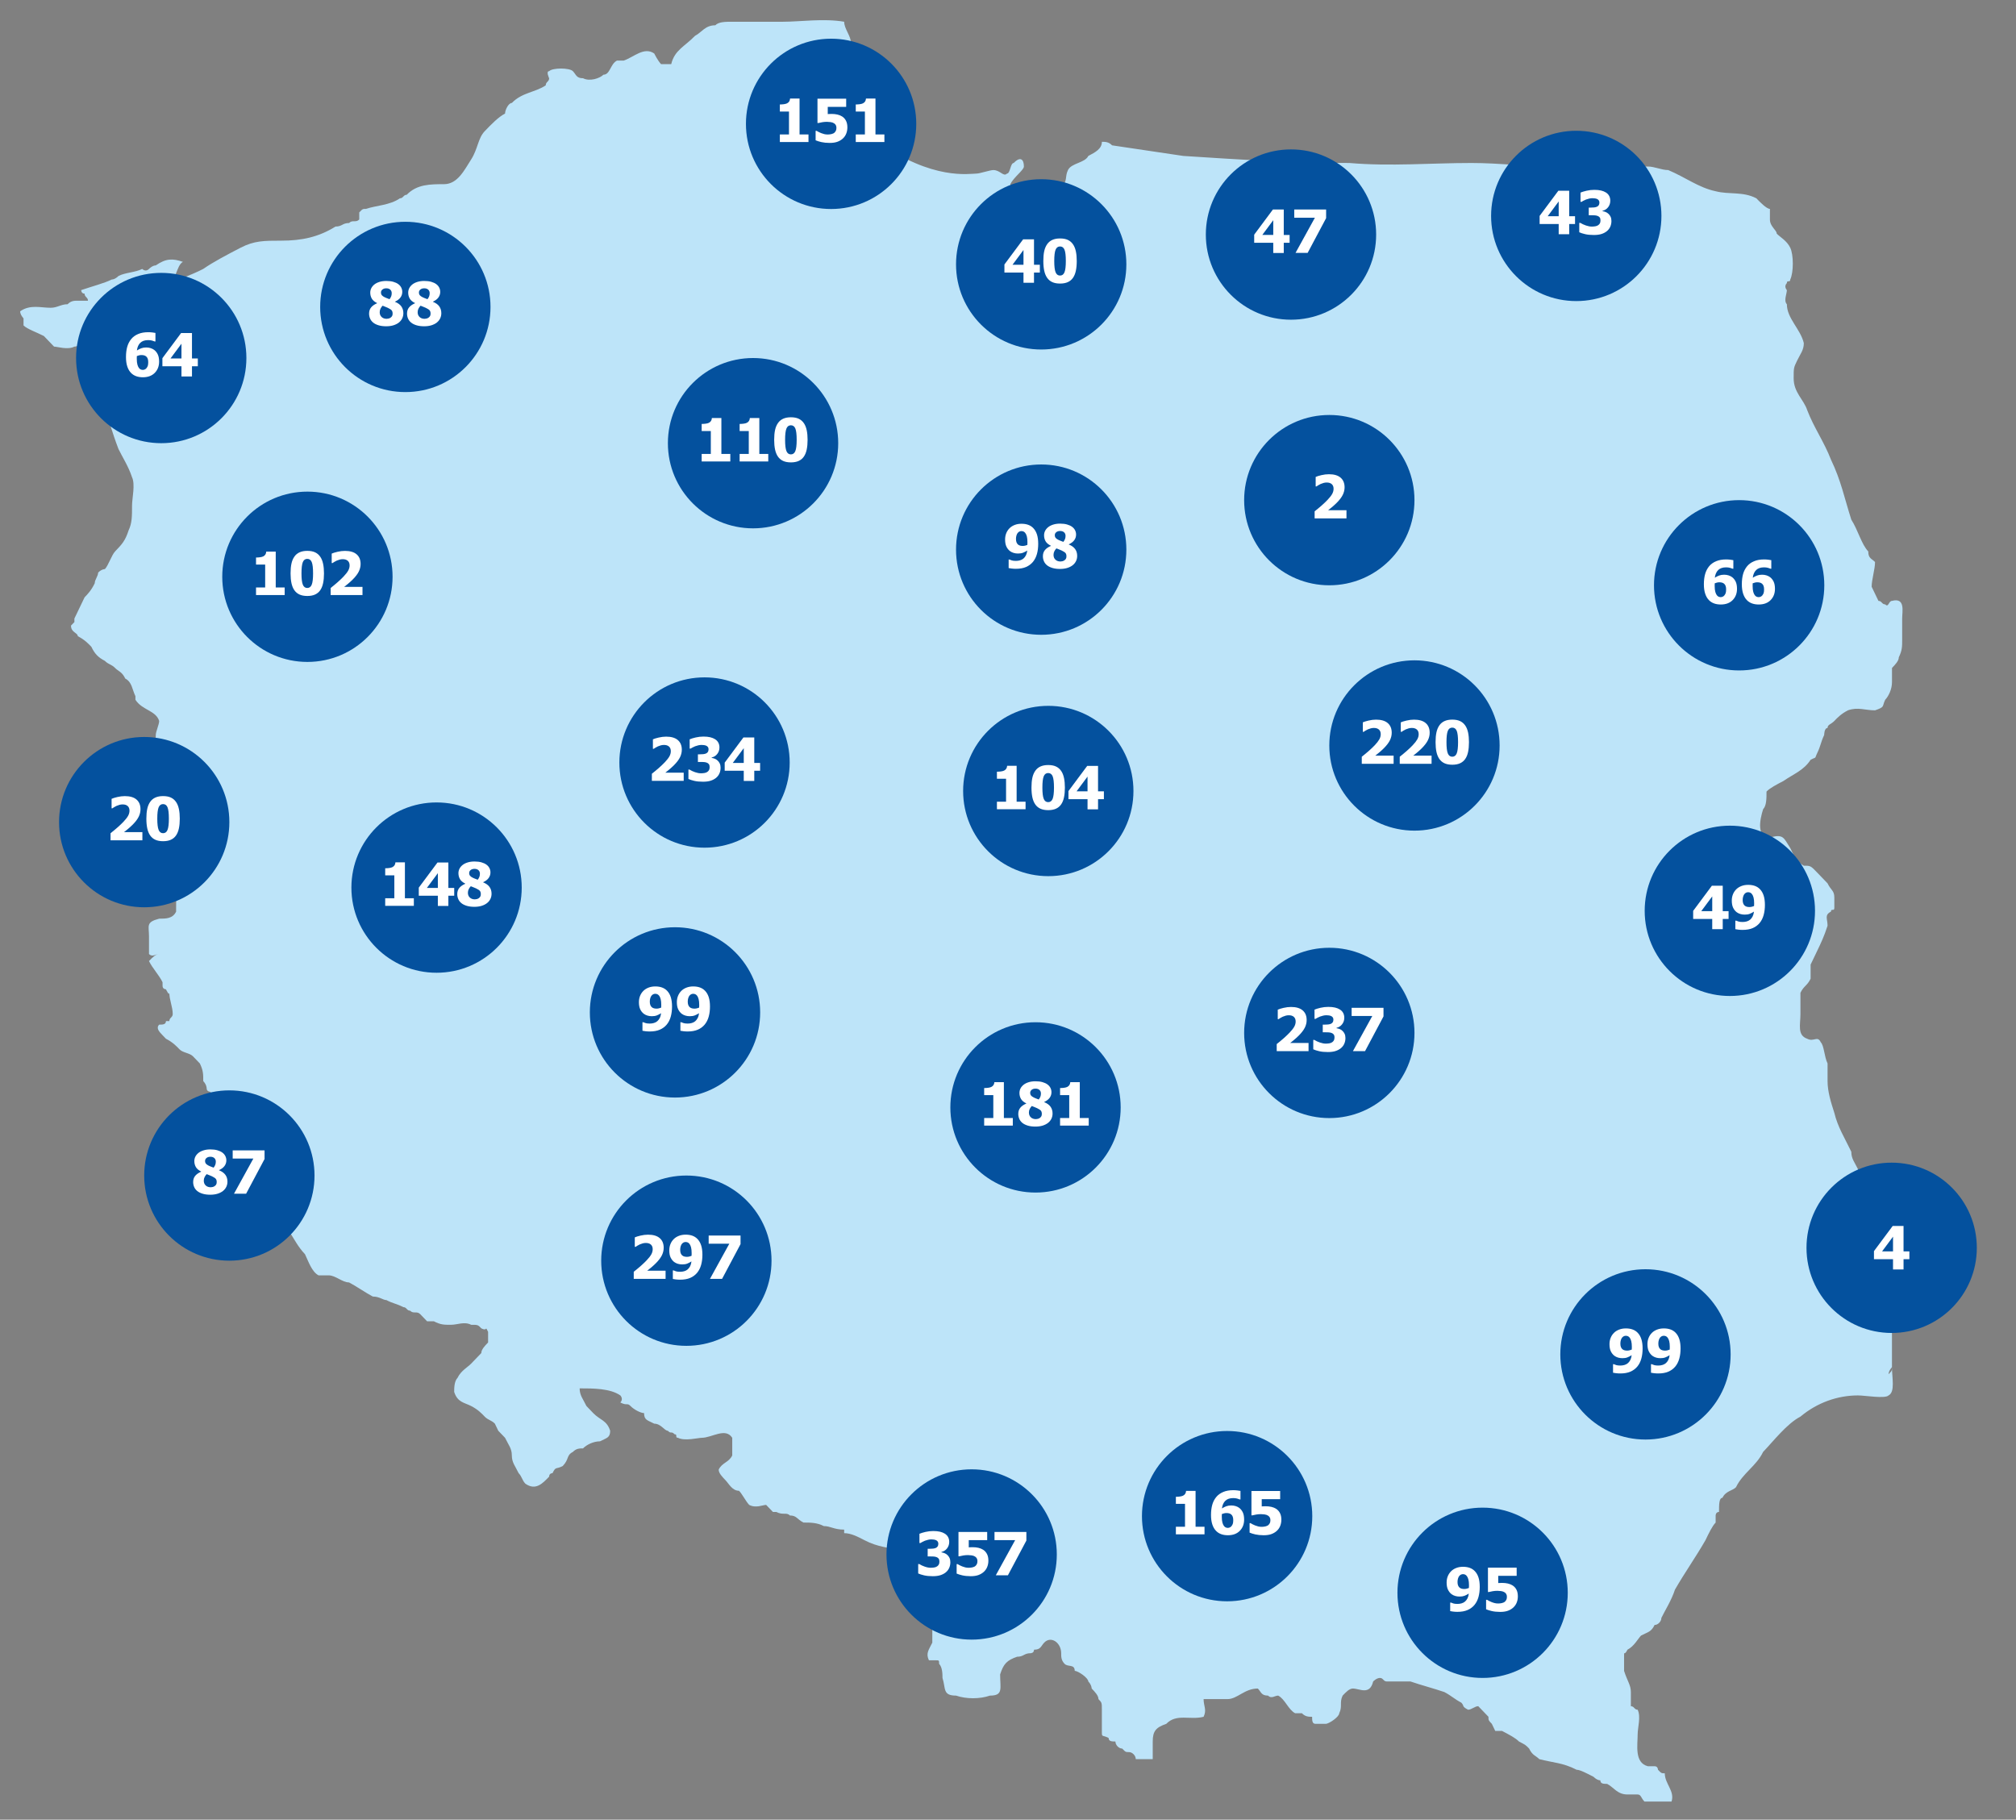 <?xml version="1.0" encoding="utf-8"?>
<!-- Generator: Adobe Illustrator 16.0.4, SVG Export Plug-In . SVG Version: 6.00 Build 0)  -->
<!DOCTYPE svg PUBLIC "-//W3C//DTD SVG 1.1//EN" "http://www.w3.org/Graphics/SVG/1.1/DTD/svg11.dtd">
<svg version="1.1" id="Layer_1" xmlns="http://www.w3.org/2000/svg" xmlns:xlink="http://www.w3.org/1999/xlink" x="0px" y="0px"
	 width="500px" height="451.326px" viewBox="0 0 500 451.326" enable-background="new 0 0 500 451.326" xml:space="preserve">
<rect x="0" y="0" width="500" height="451.326" fill="#808080" stroke="none"/>
<g>
	<path fill-rule="evenodd" clip-rule="evenodd" fill="#BDE4F9" d="M473.454,312.809c-0.843-1.75-0.843-0.875-1.684-1.75
		c-0.839-1.754-0.839-3.505-0.839-5.257c-1.685-1.749-3.365-4.381-5.048-7.005c0-0.875-0.842-3.503-1.682-4.378h-1.685
		c-0.839,0-0.839-0.878-0.839-1.753v-0.875c-0.843-0.879-0.843-0.879-0.843-1.754c-0.84-1.752-1.68-2.628-1.68-4.38
		c-1.685-3.503-3.363-6.129-4.208-9.636c-0.84-2.623-1.681-5.254-1.681-7.881v-4.377c-0.842-1.754-0.842-4.382-1.682-5.256
		c-0.842-1.755-1.682,0-3.363-0.875c-2.523-0.88-1.681-3.503-1.681-6.132v-5.256c0.836-1.75,1.681-1.75,2.522-3.503v-3.503
		c0.84-1.754,0.84-1.754,1.68-3.503c0.842-1.754,1.682-3.503,2.523-6.131c0-1.754-0.842-2.628,0.841-3.505
		c0-0.877,0.84,0,0.84-0.877v-2.625c0-1.754-0.84-1.754-1.681-3.505l-2.523-2.627c-1.68-1.751-1.68-1.751-3.366-1.751
		c-1.679-0.875-2.52-2.628-3.365-4.38c-1.676-2.626-1.676-3.503-5.042-2.626c-3.364,0-2.524-4.38-1.683-7.009
		c0.841-0.876,0.841-2.626,0.841-4.377c0.842-0.876,2.523-1.75,4.208-2.626c2.521-1.753,5.041-2.631,6.728-5.255
		c1.68-0.877,0.84,0,1.68-1.753c0.842-1.75,0.842-2.626,1.682-4.379c0,0,0-1.753,0.842-1.753c0-0.873,0.841-0.873,1.681-1.75
		c0.845-0.876,1.686-1.751,3.366-2.628c2.521-0.876,4.203,0,6.728,0c2.524-0.876,1.682-0.876,2.524-2.626
		c0.84-0.877,1.681-2.629,1.681-4.381v-3.503c0.839-0.877,1.685-1.751,1.685-2.629c0.839-1.751,0.839-2.626,0.839-4.377v-5.254
		c0-1.752,0.841-5.255-2.523-4.378c-0.841,0-0.841,1.75-1.681,0.872c-0.843,0-0.843-0.872-1.683-0.872
		c-0.842-1.754-0.842-1.754-1.682-3.505c0-1.751,0.84-4.38,0.84-6.129c-0.84-0.875-1.681-0.875-1.681-2.629
		c-1.683-1.751-2.525-5.255-4.205-7.881c-1.685-5.254-2.522-9.635-5.048-14.889c-1.683-4.383-4.204-7.883-5.886-12.262
		c-0.845-2.628-3.364-4.379-3.364-7.883c0-2.629,0-2.629,0.841-4.38c0.843-1.751,1.679-2.626,1.679-4.378
		c-0.836-3.505-4.202-6.13-4.202-9.635c-0.839-0.877,0-2.627,0-3.504c0,0-0.839-0.876,0-1.751c0-0.875,0.837,0,0.837-0.875
		c0.846-1.751,0.846-6.132,0-7.884c-0.837-1.753-2.521-2.626-3.36-3.503c0-0.875-1.682-1.751-1.682-3.503v-2.629
		c-0.842,0-2.524-1.751-3.364-2.626c-3.365-1.751-6.728-0.875-10.09-1.751c-4.206-0.876-7.57-3.504-11.776-5.255
		c-1.684,0-3.365-0.877-5.047-0.877h-5.888h-16.82c-6.728,0-14.298-0.876-21.025-0.876c-10.094,0-20.186,0.876-30.278,0
		c-14.297,0-27.753-0.875-41.21-1.75c-5.886-0.876-11.776-1.751-17.659-2.628c-0.843-0.876-1.685-0.876-2.523-0.876
		c0,1.753-1.684,2.628-3.365,3.504c-0.845,1.75-4.203,1.75-5.046,3.503c-0.842,1.751,0,2.626-1.683,4.379
		c-0.839,0.876-3.365,0-5.045,0c-2.524,0.876-5.049,2.628-7.569,1.753v-2.628c0.839-1.752,3.363-3.504,3.363-4.381
		c0-1.751-0.843-2.626-2.524-0.876c-0.839,0-0.839,2.628-1.681,2.628c-0.841,0.877-1.682-0.875-3.365-0.875
		c-0.839,0-3.365,0.875-4.204,0.875c-1.683,0-10.935,1.751-24.392-7.882l-0.839-7.005c0.839-6.132-5.046-14.89-5.889-17.518
		c0-1.75-1.68-3.503-1.68-5.255c-5.046-0.877-10.933,0-15.142,0h-12.615c-1.681,0-3.362,0-4.205,0.875
		c-2.521,0-3.365,1.753-5.045,2.63c-2.522,2.626-5.046,3.5-5.887,7.004h-2.524c-0.839-0.876-1.681-2.627-1.681-2.627
		c-2.523-1.751-5.046,0.877-7.568,1.75h-1.685c-1.681,0.876-1.681,3.505-3.363,3.505c-0.841,0.875-3.363,1.751-5.046,0.875
		c-1.682,0-1.682-0.875-2.522-1.751c-0.843-0.875-5.047-0.875-5.889,0c-0.841,0,0,1.751,0,1.751c0,0.877-0.841,0.877-0.841,1.751
		c-2.522,1.753-5.885,1.753-8.409,4.38c-0.841,0-1.683,1.752-1.683,2.628c-1.682,0.877-3.363,2.626-5.047,4.377
		c-1.681,1.75-1.681,4.381-3.363,7.007c-1.683,2.628-3.364,6.132-6.729,6.132c-3.365,0-6.726,0-9.25,2.628
		c-0.84,0-0.84,0.875-1.685,0.875c-2.523,1.751-5.884,1.751-8.408,2.626c-0.842,0-0.842,0-1.683,0.877v1.752
		c-0.839,0.875-1.681,0-2.524,0.875c-1.68,0-1.68,0.876-3.362,0.876c-4.204,2.628-8.411,3.501-13.457,3.501
		c-4.206,0-6.728,0-10.091,1.753c-3.365,1.751-6.73,3.504-9.252,5.255c-3.363,1.751-6.729,2.628-9.252,4.378
		c2.523-0.875,2.523-5.255,4.204-6.129c-2.522-0.875-4.204-0.875-6.726,0.875c-0.844,0-1.683,0.877-1.683,0.877
		c-0.841,0.877-1.683,0-1.683,0c-1.682,0.877-4.204,0.877-5.887,1.751c0,0-0.841,0.877-1.682,0.877
		c-1.681,0.875-5.046,1.75-7.57,2.626c0,0,0,0.877,0.844,0.877c0,0.877,0.839,0.877,0.839,1.75h-2.524c-0.839,0-1.683,0-2.524,0.877
		c-1.68,0-2.521,0.876-4.204,0.876c-2.521,0-5.046-0.876-7.568,0.875c0,0.877,0.841,1.753,0.841,1.753v1.75
		c0.84,0.875,3.361,1.751,5.046,2.628c0.839,0.878,1.681,1.752,2.524,2.627c0.839,0,3.36,0.877,5.045,0
		c1.68,0,3.363-2.627,4.204-3.504s1.681,3.504,1.681,4.381c0,1.751-0.84,4.377,0,6.132c0,1.749,0.841,4.378,0.841,6.129
		c1.683,4.38,2.524,7.884,4.206,12.261c0.84,1.755,2.522,4.379,3.364,7.007c0.84,1.751,0,5.257,0,7.007c0,2.628,0,4.379-0.842,6.131
		c-0.839,2.629-1.682,3.504-3.363,5.255c-0.841,0.875-1.682,3.503-2.521,4.378c0,0-0.843,0-1.684,0.877
		c0,0.876-0.84,1.752-0.84,2.629c-0.841,1.75-1.682,2.626-2.521,3.503c-0.844,1.749-1.685,3.503-2.524,5.255v0.877l-0.844,0.873
		c0,1.753,1.683,1.753,1.683,2.63c1.685,0.875,2.524,1.751,3.365,2.626c0.841,1.751,1.681,2.626,3.365,3.504
		c0.84,0.875,1.681,0.875,2.521,1.751c0.841,0.877,1.681,0.877,2.524,2.628c1.681,0.875,1.681,2.626,2.521,4.378v0.877
		c1.682,2.626,5.048,2.626,5.889,5.254c0,0.877-0.841,2.626-0.841,3.503c0,0.876,0,1.753-0.844,2.629c0,1.75-0.839,1.75-1.68,3.503
		c-0.842,0.875-0.842,0,0,1.75v4.382c0,0.873,0.841,3.501,0.841,4.377l0.839,0.873c0.844,0,0.844,0.876,0.844,0.876
		s0.841,0,1.68,0.877v1.752c0,1.751,0.842,2.626,0.842,3.503c0,0.877-0.842,0.877,0,1.752c0,0.876,2.523,1.751,2.523,2.626
		c2.521,1.754,0.841,4.38,0.841,7.009c-0.841,2.626-0.841,4.38-0.841,7.005v0.877c-0.841,1.751-2.523,1.751-4.204,1.751
		c-3.365,0.877-2.524,1.754-2.524,4.382v4.377c0.839,0.875,1.683,0,2.524,0c-0.841,0-1.685,0.875-2.524,1.755
		c0.839,1.749,2.524,3.502,3.363,5.254v0.876c0,0.873,0.842,0.873,0.842,0.873s0.843,1.752,0.843,0.877
		c0,1.751,0.839,3.505,0.839,5.256c0,0.875-0.839,0.875-0.839,1.75h-0.843c0,0.879-0.842,0.879-1.681,0.879
		c-0.841,0.875,0,1.749,0.839,2.623l0.842,0.88c1.682,0.875,2.523,1.749,3.365,2.624c0.839,0.879,2.524,0.879,3.363,1.753
		l1.682,1.754c0.842,1.749,0.842,2.626,0.842,4.377c0.841,0.877,0.841,1.754,0.841,1.754c0,0.873,0.841,0.873,0.841,0.873
		c0.84,0.876,1.681,1.751,1.681,2.631c0.841,0.874,0.841,1.748,1.682,2.623v2.629c-0.841,1.753-0.841,3.504-1.682,5.256
		c-0.841,1.751-0.841,2.628-0.841,4.379c-0.84,1.752,0,3.506-0.84,5.256c0,1.753-1.682,2.628-1.682,5.256v1.749h5.887h9.25
		c2.524,0,2.524,0,3.365,1.754c0,0,0.841,0,0.841,0.874c0.84,0,0.84,0,0.84,0.879l0.843,0.875c1.68,2.626,2.521,4.377,4.202,6.131
		c0.844,1.75,1.685,4.378,3.368,5.253h2.521c1.683,0,3.366,1.753,5.045,1.753c1.686,0.875,4.207,2.624,5.889,3.503
		c1.681,0,2.522,0.877,3.365,0.877c1.681,0.877,2.522,0.877,4.206,1.751c0.84,0,0.84,0.878,1.679,0.878
		c0.842,0.874,1.686,0,2.522,0.874c0,0,0.844,0.875,1.685,1.752h1.68c1.683,0.875,2.524,0.875,4.205,0.875
		c1.684,0,3.365-0.875,5.048,0c1.682,0,1.682,0,2.524,0.876c1.682,0.877,0.839-0.876,1.682,0.877v2.628
		c-0.843,0.875-1.682,1.749-1.682,2.624c-0.842,0.879-1.683,1.753-2.524,2.628c-0.842,0.879-2.524,1.754-3.364,3.505
		c-0.843,0.878-0.843,2.629-0.843,3.506c0.843,2.626,2.524,2.626,4.208,3.501c1.682,0.876,2.524,1.755,3.363,2.63
		c0.843,0.874,1.684,0.874,2.524,1.749l0.841,1.753c0.843,0.875,0.843,0.875,1.682,1.75c0.842,1.753,1.683,2.628,1.683,4.377
		c0,1.755,0.839,2.631,1.681,4.383c0.843,0.874,0.843,1.751,1.682,2.626c2.524,1.755,4.207,0,5.887-1.752
		c0-0.874,0.842-0.874,0.842-0.874c0.841-1.752,0.841-0.875,2.523-1.752c1.681-1.751,0.842-2.631,2.524-3.505
		c0.84-0.875,1.681-0.875,2.522-0.875c0.842-0.875,2.524-1.753,4.205-1.753c1.682-0.875,2.522-0.875,2.522-2.625
		c-0.84-2.628-2.522-2.628-4.204-4.377l-1.682-1.755c-0.842-1.752-1.683-2.629-1.683-4.378c3.365,0,7.568,0,10.093,1.749
		c0,0,0.842,0.877,0,1.754c1.681,0.875,1.681,0,2.522,0.875c0.842,0.876,2.523,1.755,3.365,1.755c0,1.749,0.84,1.749,2.523,2.624
		c1.681,0,2.522,1.753,3.363,1.753c0.842,0.875,0.842,0,1.683,0.875c0.841,0,0,0.875,0.841,0.875c1.683,0.875,5.046,0,5.885,0
		c2.524,0,5.889-2.624,7.57,0v4.377c-0.839,1.755-2.521,1.755-3.362,3.508c0,0.875,0.841,1.749,1.682,2.626
		c0.842,0.875,1.681,2.63,3.366,2.63c0.839,0.875,1.68,2.624,2.521,3.503c1.683,0.875,3.363,0,4.205,0
		c0.843,0.875,0.843,0.875,1.682,1.749h0.842c1.68,0.875,2.522,0,3.365,0.875c1.68,0,1.68,0.875,3.363,1.754
		c1.683,0,3.363,0,5.048,0.874c1.68,0,2.524,0.88,5.046,0.88v0.875c1.68,0,3.363,0.874,5.044,1.749
		c3.363,1.753,5.887,1.753,9.25,2.628c-2.521,5.256-0.841,10.513,3.366,13.138c2.523,1.753,4.204,2.63,4.204,5.256v4.379
		c-0.841,1.752-1.681,2.626-0.841,4.381h1.682c0.842,0,0.842,0,0.842,0.873c0.841,0.875,0.841,2.629,0.841,3.504
		c0.841,2.628,0,4.382,3.362,4.382c2.524,0.872,5.887,0.872,8.414,0c3.363,0,2.521-1.754,2.521-5.257
		c0.841-2.629,1.682-3.502,4.204-4.382c1.684,0,1.684-0.875,3.365-0.875c0,0,0.84,0,0.84-0.874c1.685,0,1.685-0.877,2.524-1.752
		c1.682-1.751,4.205,0,4.205,2.626c0,0.875,0,1.755,0.841,2.628c0.842,0.875,2.521,0,2.521,1.755c0.842,0,3.366,1.749,3.366,2.624
		c0.842,0.879,0.842,1.753,0.842,1.753c0.84,0.875,1.68,1.754,1.68,2.626c0.844,0.877,0.844,0.877,0.844,2.631v5.257
		c0,1.749,0,0.874,1.681,1.749c0,0.875,0.843,0.875,1.68,0.875c0,0.878,0.843,1.753,1.685,1.753
		c0.842,0.875,0.842,0.875,1.682,0.875c0.844,0,1.68,0.878,1.68,1.749h4.208v-4.377c0-2.624,0.842-3.504,3.363-4.381
		c2.525-2.626,5.886-0.874,9.253-1.749c0.842-1.751,0-2.628,0-4.382h5.888c2.521,0,4.203-2.626,7.57-2.626
		c0.837,0.875,0.837,1.754,2.521,1.754c0.84,0.872,1.68,0,2.521,0c1.68,0.872,2.526,3.503,4.207,4.377h1.681
		c0.841,0.877,1.683,0.877,2.524,0.877c0,0.875,0,1.749,0.838,1.749h2.525c0.841,0,3.364-1.749,3.364-2.626
		c0.842-1.751,0-2.628,0.842-4.377c0.839-0.879,1.68-1.754,2.522-1.754c1.683,0,4.206,1.754,5.048-1.753c0,0,0.838-0.875,1.68-0.875
		c0.843,0,0.843,0.875,1.683,0.875h5.888c2.521,0.879,5.886,1.753,8.409,2.628c1.683,0.879,2.525,1.751,4.204,2.628
		c0.843,0.877,0,0.877,1.68,1.754c0.845,0,1.687-0.877,2.527-0.877c0.839,0.877,1.683,1.751,2.525,2.628
		c0,0.875,0,0.875,0.838,1.749l0.843,1.757h1.68c1.683,0.874,3.363,1.749,4.208,2.624c1.681,0.878,1.681,0.878,2.521,1.753
		c0.84,1.753,1.682,1.753,2.523,2.624c3.36,0.879,5.886,0.879,9.25,2.628c0.842,0,2.521,0.879,4.206,1.754
		c0,0,0.84,0.874,1.68,0.874c0,0.877,0.842,0.877,1.685,0.877c1.68,0.877,2.521,2.628,5.045,2.628h2.525
		c0.842,0,0.842,0.878,1.679,1.75h6.729c0.844-2.626-1.68-4.378-1.68-7.004c-0.843,0-0.843,0-1.685-0.879c0,0,0-0.874-0.84-0.874
		h-1.682c-3.364-0.875-2.521-5.253-2.521-7.881c0-1.754,0.842-4.38,0-6.131c-0.843,0-0.843-0.877-1.685-0.877v-3.505
		c0-1.749-0.841-2.628-1.682-5.252v-1.755v-1.753c0-1.749,0,0,0.841-1.749c1.683-0.877,2.525-2.628,3.367-3.503
		c1.68-0.877,2.521-0.877,3.361-2.628c0.84,0,1.682-0.877,1.682-1.752c0.843-1.751,2.522-4.379,3.366-7.008
		c2.523-4.378,5.046-7.883,7.568-12.262c0.839-1.749,1.682-3.504,2.525-4.378v-1.754c0,0,0-0.875,0.836-0.875
		c0-1.749,0-3.502,0.844-3.502c0.843-1.75,2.521-1.75,3.364-2.628c1.681-3.503,5.046-5.255,6.728-8.76
		c2.522-2.628,5.888-7.006,9.254-8.755c4.202-3.505,9.251-5.259,14.294-5.259c1.682,0,6.73,0.877,7.57,0
		c1.68-0.872,0.841-4.378,0.841-7.004c0,0.875,0,0.875-0.841,1.749c0-0.874,0.841-1.749,0.841-1.749v-13.139
		c0-1.752,0-2.626-0.841-4.38c-0.84-0.879-2.522-1.75-2.522-1.75c-0.842,0-2.522-0.878-2.522-0.878
		c-3.365-4.378,9.25-3.503,9.25-3.503C473.454,314.562,473.454,313.688,473.454,312.809"/>
	<path fill-rule="evenodd" clip-rule="evenodd" fill="#04519E" d="M281.113,196.184c0,11.666-9.455,21.121-21.12,21.121
		s-21.123-9.455-21.123-21.121c0-11.664,9.458-21.12,21.123-21.12S281.113,184.52,281.113,196.184"/>
	<path fill-rule="evenodd" clip-rule="evenodd" fill="#04519E" d="M350.811,124.044c0,11.666-9.454,21.121-21.119,21.121
		c-11.667,0-21.124-9.455-21.124-21.121c0-11.664,9.457-21.12,21.124-21.12C341.357,102.924,350.811,112.38,350.811,124.044"/>
	<path fill-rule="evenodd" clip-rule="evenodd" fill="#04519E" d="M350.811,256.186c0,11.665-9.454,21.122-21.119,21.122
		c-11.667,0-21.124-9.457-21.124-21.122c0-11.661,9.457-21.119,21.124-21.119C341.357,235.066,350.811,244.524,350.811,256.186"/>
	<path fill-rule="evenodd" clip-rule="evenodd" fill="#04519E" d="M277.945,274.66c0,11.665-9.454,21.12-21.12,21.12
		c-11.665,0-21.122-9.455-21.122-21.12s9.457-21.12,21.122-21.12C268.491,253.54,277.945,262.995,277.945,274.66"/>
	<path fill-rule="evenodd" clip-rule="evenodd" fill="#04519E" d="M450.151,225.906c0,11.665-9.454,21.12-21.119,21.12
		c-11.663,0-21.124-9.455-21.124-21.12c0-11.665,9.461-21.12,21.124-21.12C440.697,204.787,450.151,214.242,450.151,225.906"/>
	<path fill-rule="evenodd" clip-rule="evenodd" fill="#04519E" d="M188.532,251.097c0,11.666-9.456,21.119-21.121,21.119
		c-11.665,0-21.12-9.453-21.12-21.119s9.456-21.119,21.12-21.119C179.077,229.978,188.532,239.431,188.532,251.097"/>
	<path fill-rule="evenodd" clip-rule="evenodd" fill="#04519E" d="M191.35,312.678c0,11.665-9.455,21.119-21.119,21.119
		c-11.666,0-21.123-9.454-21.123-21.119c0-11.666,9.457-21.12,21.123-21.12C181.895,291.558,191.35,301.012,191.35,312.678"/>
	<path fill-rule="evenodd" clip-rule="evenodd" fill="#04519E" d="M56.885,203.905c0,11.666-9.455,21.122-21.119,21.122
		c-11.666,0-21.121-9.456-21.121-21.122c0-11.664,9.455-21.119,21.121-21.119C47.43,182.786,56.885,192.241,56.885,203.905"/>
	<path fill-rule="evenodd" clip-rule="evenodd" fill="#04519E" d="M78.005,291.558c0,11.663-9.455,21.12-21.119,21.12
		c-11.666,0-21.123-9.457-21.123-21.12c0-11.665,9.457-21.122,21.123-21.122C68.55,270.436,78.005,279.893,78.005,291.558"/>
	<path fill-rule="evenodd" clip-rule="evenodd" fill="#04519E" d="M262.104,385.544c0,11.665-9.456,21.119-21.12,21.119
		c-11.666,0-21.123-9.454-21.123-21.119c0-11.666,9.457-21.12,21.123-21.12C252.648,364.424,262.104,373.878,262.104,385.544"/>
	<path fill-rule="evenodd" clip-rule="evenodd" fill="#04519E" d="M325.465,376.039c0,11.665-9.454,21.12-21.12,21.12
		c-11.665,0-21.121-9.455-21.121-21.12s9.456-21.12,21.121-21.12C316.011,354.919,325.465,364.374,325.465,376.039"/>
	<path fill-rule="evenodd" clip-rule="evenodd" fill="#04519E" d="M388.828,395.046c0,11.667-9.454,21.12-21.12,21.12
		c-11.665,0-21.118-9.453-21.118-21.12c0-11.665,9.453-21.118,21.118-21.118C379.374,373.928,388.828,383.381,388.828,395.046"/>
	<path fill-rule="evenodd" clip-rule="evenodd" fill="#04519E" d="M429.224,335.918c0,11.666-9.455,21.12-21.12,21.12
		c-11.661,0-21.12-9.454-21.12-21.12c0-11.665,9.459-21.119,21.12-21.119C419.769,314.799,429.224,324.253,429.224,335.918"/>
	<path fill-rule="evenodd" clip-rule="evenodd" fill="#04519E" d="M490.282,309.484c0,11.662-9.457,21.12-21.12,21.12
		c-11.665,0-21.123-9.458-21.123-21.12c0-11.665,9.458-21.121,21.123-21.121C480.825,288.363,490.282,297.819,490.282,309.484"/>
	<path fill-rule="evenodd" clip-rule="evenodd" fill="#04519E" d="M129.395,220.143c0,11.666-9.455,21.12-21.121,21.12
		c-11.664,0-21.121-9.454-21.121-21.12c0-11.666,9.457-21.121,21.121-21.121C119.939,199.022,129.395,208.477,129.395,220.143"/>
	<path fill-rule="evenodd" clip-rule="evenodd" fill="#04519E" d="M97.363,143.053c0,11.665-9.455,21.12-21.119,21.12
		c-11.666,0-21.121-9.455-21.121-21.12s9.455-21.12,21.121-21.12C87.908,121.933,97.363,131.388,97.363,143.053"/>
	<path fill-rule="evenodd" clip-rule="evenodd" fill="#04519E" d="M371.93,184.898c0,11.664-9.453,21.119-21.119,21.119
		s-21.121-9.455-21.121-21.119c0-11.666,9.455-21.121,21.121-21.121S371.93,173.232,371.93,184.898"/>
	<path fill-rule="evenodd" clip-rule="evenodd" fill="#04519E" d="M452.456,145.165c0,11.666-9.453,21.121-21.118,21.121
		c-11.662,0-21.122-9.455-21.122-21.121c0-11.665,9.46-21.12,21.122-21.12C443.002,124.045,452.456,133.5,452.456,145.165"/>
	<path fill-rule="evenodd" clip-rule="evenodd" fill="#04519E" d="M279.355,136.32c0,11.666-9.456,21.121-21.119,21.121
		c-11.667,0-21.124-9.455-21.124-21.121c0-11.665,9.457-21.119,21.124-21.119C269.899,115.201,279.355,124.656,279.355,136.32"/>
	<path fill-rule="evenodd" clip-rule="evenodd" fill="#04519E" d="M195.855,189.122c0,11.666-9.454,21.121-21.119,21.121
		c-11.666,0-21.123-9.455-21.123-21.121c0-11.665,9.457-21.12,21.123-21.12C186.401,168.002,195.855,177.457,195.855,189.122"/>
	<path fill-rule="evenodd" clip-rule="evenodd" fill="#04519E" d="M61.109,88.799c0,11.666-9.455,21.12-21.12,21.12
		c-11.665,0-21.12-9.454-21.12-21.12c0-11.665,9.455-21.12,21.12-21.12C51.654,67.68,61.109,77.134,61.109,88.799"/>
	<path fill-rule="evenodd" clip-rule="evenodd" fill="#04519E" d="M121.653,76.126c0,11.665-9.455,21.121-21.121,21.121
		c-11.665,0-21.122-9.456-21.122-21.121c0-11.665,9.457-21.12,21.122-21.12C112.198,55.007,121.653,64.462,121.653,76.126"/>
	<path fill-rule="evenodd" clip-rule="evenodd" fill="#04519E" d="M207.89,109.92c0,11.665-9.458,21.12-21.12,21.12
		c-11.666,0-21.123-9.455-21.123-21.12c0-11.666,9.458-21.121,21.123-21.121C198.433,88.799,207.89,98.254,207.89,109.92"/>
	<path fill-rule="evenodd" clip-rule="evenodd" fill="#04519E" d="M279.355,65.566c0,11.666-9.456,21.12-21.119,21.12
		c-11.667,0-21.124-9.454-21.124-21.12c0-11.665,9.457-21.119,21.124-21.119C269.899,44.447,279.355,53.901,279.355,65.566"/>
	<path fill-rule="evenodd" clip-rule="evenodd" fill="#04519E" d="M341.306,58.174c0,11.666-9.454,21.12-21.12,21.12
		s-21.121-9.454-21.121-21.12c0-11.665,9.455-21.119,21.121-21.119S341.306,46.509,341.306,58.174"/>
	<rect x="5" y="4.513" fill="none" width="490" height="442.3"/>
	<g>
		<path fill="#FFFFFF" d="M235.702,387.45c0,0.525-0.097,1.003-0.292,1.437c-0.195,0.434-0.48,0.801-0.855,1.104
			c-0.38,0.303-0.827,0.536-1.34,0.697c-0.512,0.161-1.136,0.243-1.873,0.243c-0.837,0-1.555-0.069-2.155-0.21
			c-0.599-0.14-1.086-0.297-1.461-0.468v-2.335h0.259c0.395,0.252,0.857,0.469,1.39,0.65c0.531,0.184,1.017,0.273,1.454,0.273
			c0.261,0,0.543-0.02,0.85-0.066c0.305-0.046,0.561-0.146,0.769-0.301c0.163-0.119,0.294-0.267,0.393-0.442
			c0.098-0.175,0.148-0.425,0.148-0.747c0-0.319-0.07-0.562-0.209-0.734c-0.14-0.17-0.325-0.294-0.556-0.371
			c-0.231-0.083-0.508-0.128-0.831-0.137c-0.322-0.009-0.606-0.015-0.852-0.015h-0.461v-1.892h0.426
			c0.327,0,0.627-0.016,0.902-0.045c0.274-0.027,0.507-0.085,0.7-0.171c0.192-0.092,0.342-0.222,0.45-0.385
			c0.108-0.163,0.163-0.384,0.163-0.661c0-0.218-0.05-0.396-0.151-0.532c-0.101-0.139-0.226-0.245-0.375-0.322
			c-0.174-0.087-0.376-0.143-0.606-0.172c-0.231-0.028-0.429-0.045-0.592-0.045c-0.265,0-0.534,0.032-0.808,0.094
			c-0.274,0.063-0.542,0.143-0.801,0.239c-0.203,0.078-0.415,0.178-0.636,0.301c-0.222,0.122-0.385,0.214-0.491,0.277h-0.224v-2.304
			c0.371-0.158,0.871-0.312,1.498-0.459c0.629-0.146,1.27-0.22,1.925-0.22c0.639,0,1.194,0.056,1.663,0.166
			c0.47,0.111,0.871,0.271,1.203,0.485c0.366,0.227,0.639,0.513,0.822,0.862s0.275,0.741,0.275,1.179
			c0,0.613-0.178,1.148-0.531,1.606c-0.354,0.462-0.819,0.756-1.397,0.891v0.103c0.255,0.039,0.505,0.103,0.747,0.196
			c0.244,0.09,0.48,0.239,0.711,0.445c0.216,0.188,0.396,0.429,0.538,0.728C235.63,386.688,235.702,387.042,235.702,387.45z"/>
		<path fill="#FFFFFF" d="M245.136,387.068c0,0.559-0.095,1.075-0.285,1.551c-0.19,0.477-0.475,0.889-0.855,1.234
			c-0.375,0.342-0.822,0.606-1.339,0.795c-0.518,0.188-1.155,0.282-1.91,0.282c-0.799-0.006-1.486-0.073-2.061-0.206
			s-1.05-0.28-1.426-0.443v-2.347h0.245c0.135,0.077,0.286,0.164,0.455,0.26c0.168,0.097,0.39,0.198,0.664,0.302
			c0.256,0.101,0.514,0.185,0.775,0.25c0.263,0.065,0.555,0.096,0.878,0.096c0.279,0,0.58-0.032,0.902-0.103
			c0.322-0.068,0.583-0.196,0.78-0.38c0.144-0.143,0.257-0.306,0.339-0.482c0.082-0.18,0.123-0.416,0.123-0.715
			c0-0.252-0.052-0.466-0.156-0.646c-0.103-0.183-0.239-0.327-0.408-0.438c-0.245-0.164-0.541-0.271-0.888-0.315
			c-0.346-0.045-0.645-0.068-0.895-0.068c-0.395,0-0.779,0.032-1.152,0.094c-0.373,0.063-0.697,0.13-0.971,0.204h-0.231v-6.037
			h7.119v2.029h-4.57v1.79c0.144-0.01,0.315-0.019,0.516-0.025c0.2-0.007,0.354-0.009,0.465-0.009c0.515,0,0.992,0.049,1.43,0.154
			c0.438,0.103,0.825,0.263,1.163,0.479c0.409,0.267,0.727,0.621,0.952,1.065C245.024,385.885,245.136,386.427,245.136,387.068z"/>
		<path fill="#FFFFFF" d="M254.557,382.094l-4.577,8.612h-3.003l4.801-8.721h-5.125v-2.029h7.904V382.094z"/>
	</g>
	<g>
		<path fill="#FFFFFF" d="M298.74,380.548h-7.102v-1.875h2.265v-5.682h-2.265v-1.754c0.33,0,0.659-0.022,0.986-0.065
			c0.329-0.043,0.591-0.114,0.787-0.208c0.232-0.116,0.41-0.272,0.54-0.467c0.126-0.196,0.199-0.437,0.218-0.725h2.353v8.9h2.218
			V380.548z"/>
		<path fill="#FFFFFF" d="M308.563,376.891c0,1.13-0.356,2.061-1.074,2.789c-0.717,0.729-1.701,1.094-2.952,1.094
			c-0.627,0-1.185-0.09-1.676-0.27c-0.489-0.183-0.907-0.447-1.248-0.799c-0.411-0.415-0.721-0.946-0.938-1.604
			c-0.216-0.653-0.326-1.436-0.326-2.346c0-0.942,0.103-1.779,0.305-2.512c0.201-0.731,0.53-1.379,0.989-1.94
			c0.438-0.536,1.012-0.952,1.718-1.253c0.707-0.301,1.546-0.452,2.512-0.452c0.35,0,0.706,0.022,1.057,0.069
			c0.356,0.045,0.598,0.082,0.728,0.11v2.117h-0.196c-0.126-0.064-0.331-0.135-0.621-0.214c-0.288-0.081-0.617-0.119-0.988-0.119
			c-0.843,0-1.492,0.222-1.95,0.664c-0.456,0.441-0.738,1.079-0.843,1.904c0.351-0.225,0.707-0.404,1.071-0.539
			s0.773-0.204,1.23-0.204c0.384,0,0.749,0.053,1.087,0.155c0.34,0.104,0.643,0.254,0.906,0.451c0.37,0.284,0.664,0.657,0.885,1.118
			C308.455,375.574,308.563,376.167,308.563,376.891z M305.433,378.514c0.139-0.172,0.244-0.362,0.318-0.566
			c0.075-0.205,0.115-0.514,0.115-0.928c0-0.346-0.045-0.632-0.132-0.858c-0.086-0.227-0.208-0.406-0.367-0.542
			c-0.16-0.135-0.34-0.229-0.544-0.278c-0.2-0.051-0.415-0.075-0.642-0.075c-0.188,0-0.38,0.022-0.581,0.071
			c-0.2,0.049-0.386,0.108-0.56,0.181c0,0.049-0.002,0.129-0.008,0.238c-0.004,0.112-0.007,0.252-0.007,0.42
			c0,0.617,0.056,1.111,0.162,1.487c0.109,0.376,0.244,0.658,0.408,0.851c0.127,0.155,0.27,0.265,0.43,0.333
			c0.161,0.067,0.331,0.1,0.51,0.1c0.144,0,0.299-0.036,0.47-0.106C305.175,378.767,305.316,378.658,305.433,378.514z"/>
		<path fill="#FFFFFF" d="M317.796,376.91c0,0.561-0.094,1.076-0.286,1.554c-0.188,0.477-0.474,0.887-0.854,1.234
			c-0.376,0.342-0.822,0.604-1.339,0.794c-0.517,0.188-1.155,0.281-1.911,0.281c-0.796-0.004-1.483-0.074-2.06-0.204
			c-0.576-0.135-1.051-0.282-1.427-0.446v-2.346h0.246c0.134,0.078,0.285,0.164,0.455,0.262c0.17,0.094,0.391,0.196,0.664,0.303
			c0.256,0.1,0.516,0.184,0.776,0.249c0.263,0.065,0.555,0.096,0.877,0.096c0.28,0,0.579-0.034,0.901-0.104
			c0.322-0.068,0.585-0.195,0.781-0.38c0.143-0.143,0.257-0.304,0.339-0.481c0.082-0.181,0.122-0.418,0.122-0.716
			c0-0.249-0.053-0.466-0.155-0.646s-0.239-0.327-0.408-0.438c-0.245-0.164-0.54-0.268-0.888-0.314
			c-0.347-0.045-0.646-0.068-0.895-0.068c-0.395,0-0.779,0.03-1.152,0.095c-0.372,0.063-0.694,0.128-0.97,0.202h-0.232v-6.035h7.12
			v2.03h-4.569v1.789c0.143-0.01,0.314-0.02,0.515-0.025c0.2-0.007,0.356-0.011,0.466-0.011c0.516,0,0.992,0.051,1.43,0.155
			c0.438,0.103,0.824,0.261,1.162,0.479c0.409,0.265,0.728,0.621,0.952,1.066C317.685,375.729,317.796,376.271,317.796,376.91z"/>
	</g>
	<g>
		<path fill="#FFFFFF" d="M367.001,393.586c0,0.913-0.106,1.751-0.316,2.511c-0.211,0.761-0.542,1.413-0.99,1.957
			c-0.462,0.553-1.036,0.979-1.723,1.272c-0.685,0.299-1.524,0.446-2.521,0.446c-0.336,0-0.688-0.021-1.055-0.066
			c-0.363-0.043-0.609-0.081-0.728-0.114v-2.117h0.208c0.135,0.069,0.327,0.142,0.574,0.217c0.248,0.078,0.592,0.116,1.028,0.116
			c0.352,0,0.69-0.047,1.018-0.141s0.608-0.241,0.846-0.443c0.245-0.211,0.45-0.477,0.614-0.795c0.163-0.317,0.273-0.714,0.331-1.19
			c-0.385,0.241-0.742,0.426-1.071,0.553c-0.331,0.126-0.739,0.191-1.23,0.191c-0.371,0-0.728-0.049-1.067-0.148
			c-0.339-0.099-0.647-0.252-0.927-0.458c-0.371-0.288-0.663-0.661-0.879-1.116c-0.218-0.456-0.327-1.044-0.327-1.764
			c0-0.561,0.096-1.075,0.286-1.549c0.19-0.475,0.462-0.887,0.813-1.238c0.346-0.348,0.772-0.617,1.277-0.815
			c0.505-0.199,1.068-0.297,1.69-0.297c0.625,0,1.181,0.088,1.667,0.264c0.484,0.176,0.901,0.443,1.247,0.804
			c0.404,0.41,0.711,0.938,0.922,1.581C366.897,391.891,367.001,392.672,367.001,393.586z M364.333,393.181
			c0-0.582-0.05-1.062-0.149-1.44c-0.099-0.377-0.237-0.672-0.415-0.883c-0.127-0.156-0.266-0.266-0.422-0.333
			c-0.156-0.068-0.326-0.101-0.511-0.101c-0.159,0-0.313,0.032-0.465,0.099c-0.151,0.063-0.297,0.175-0.436,0.335
			c-0.125,0.139-0.231,0.343-0.316,0.612c-0.089,0.271-0.132,0.564-0.132,0.888c0,0.347,0.045,0.633,0.133,0.856
			c0.089,0.223,0.211,0.402,0.366,0.538c0.153,0.13,0.329,0.22,0.527,0.273c0.196,0.053,0.415,0.079,0.656,0.079
			c0.202,0,0.411-0.026,0.623-0.084c0.215-0.053,0.389-0.11,0.517-0.168c0-0.053,0.002-0.13,0.011-0.229
			C364.328,393.526,364.333,393.379,364.333,393.181z"/>
		<path fill="#FFFFFF" d="M376.452,395.924c0,0.558-0.094,1.077-0.286,1.551c-0.188,0.479-0.476,0.889-0.855,1.234
			c-0.376,0.344-0.82,0.609-1.338,0.795c-0.518,0.188-1.154,0.282-1.911,0.282c-0.797-0.007-1.483-0.073-2.061-0.206
			c-0.576-0.132-1.05-0.28-1.426-0.444v-2.346h0.245c0.135,0.077,0.286,0.164,0.455,0.26c0.171,0.099,0.391,0.197,0.665,0.302
			c0.255,0.103,0.516,0.184,0.776,0.25c0.262,0.065,0.555,0.098,0.877,0.098c0.28,0,0.578-0.034,0.901-0.104
			c0.323-0.068,0.584-0.196,0.78-0.378c0.144-0.145,0.259-0.307,0.34-0.484s0.122-0.416,0.122-0.715
			c0-0.252-0.053-0.464-0.155-0.646c-0.102-0.183-0.238-0.326-0.408-0.436c-0.246-0.164-0.54-0.271-0.887-0.315
			c-0.348-0.045-0.646-0.068-0.896-0.068c-0.395,0-0.778,0.032-1.153,0.094c-0.372,0.061-0.694,0.131-0.968,0.202h-0.233v-6.035
			h7.12v2.027h-4.57v1.79c0.144-0.008,0.315-0.017,0.516-0.024s0.355-0.01,0.467-0.01c0.515,0,0.99,0.051,1.428,0.154
			c0.439,0.104,0.826,0.265,1.163,0.48c0.408,0.265,0.728,0.619,0.952,1.063C376.338,394.74,376.452,395.283,376.452,395.924z"/>
	</g>
	<g>
		<path fill="#FFFFFF" d="M407.393,334.463c0,0.911-0.106,1.75-0.318,2.51c-0.211,0.761-0.54,1.414-0.99,1.958
			c-0.462,0.552-1.034,0.978-1.721,1.272c-0.687,0.297-1.526,0.444-2.521,0.444c-0.338,0-0.689-0.021-1.055-0.064
			c-0.365-0.042-0.608-0.083-0.729-0.115v-2.115h0.211c0.134,0.067,0.324,0.141,0.571,0.217c0.25,0.077,0.593,0.116,1.03,0.116
			c0.352,0,0.69-0.049,1.018-0.142c0.327-0.094,0.609-0.243,0.844-0.443c0.245-0.212,0.45-0.479,0.616-0.795
			c0.163-0.316,0.273-0.713,0.331-1.191c-0.385,0.241-0.744,0.426-1.071,0.552c-0.331,0.129-0.741,0.192-1.232,0.192
			c-0.369,0-0.726-0.049-1.064-0.147c-0.34-0.098-0.649-0.253-0.929-0.457c-0.372-0.291-0.664-0.662-0.88-1.116
			c-0.218-0.456-0.325-1.045-0.325-1.766c0-0.561,0.094-1.075,0.286-1.549c0.188-0.474,0.46-0.888,0.812-1.239
			c0.346-0.345,0.772-0.617,1.277-0.812c0.506-0.2,1.068-0.299,1.69-0.299c0.625,0,1.181,0.09,1.667,0.266
			c0.484,0.176,0.901,0.441,1.249,0.803c0.404,0.411,0.711,0.938,0.92,1.582C407.287,332.768,407.393,333.548,407.393,334.463z
			 M404.722,334.059c0-0.585-0.05-1.062-0.149-1.44c-0.099-0.378-0.237-0.673-0.413-0.886c-0.127-0.154-0.266-0.266-0.424-0.331
			c-0.156-0.069-0.324-0.102-0.508-0.102c-0.16,0-0.314,0.032-0.466,0.099c-0.151,0.064-0.299,0.175-0.438,0.334
			c-0.125,0.14-0.231,0.344-0.317,0.614c-0.088,0.27-0.129,0.565-0.129,0.889c0,0.345,0.043,0.631,0.131,0.855
			c0.091,0.224,0.213,0.401,0.366,0.536c0.153,0.131,0.329,0.223,0.527,0.273c0.198,0.053,0.415,0.082,0.656,0.082
			c0.202,0,0.411-0.029,0.625-0.084c0.213-0.055,0.387-0.112,0.515-0.169c0-0.054,0.004-0.129,0.013-0.229
			C404.717,334.402,404.722,334.255,404.722,334.059z"/>
		<path fill="#FFFFFF" d="M416.806,334.463c0,0.911-0.106,1.75-0.319,2.51c-0.21,0.761-0.539,1.414-0.988,1.958
			c-0.463,0.552-1.035,0.978-1.721,1.272c-0.688,0.297-1.527,0.444-2.522,0.444c-0.338,0-0.688-0.021-1.055-0.064
			c-0.365-0.042-0.609-0.083-0.729-0.115v-2.115h0.21c0.135,0.067,0.325,0.141,0.572,0.217c0.25,0.077,0.594,0.116,1.031,0.116
			c0.351,0,0.689-0.049,1.017-0.142c0.328-0.094,0.609-0.243,0.845-0.443c0.245-0.212,0.449-0.479,0.615-0.795
			c0.163-0.316,0.273-0.713,0.331-1.191c-0.385,0.241-0.744,0.426-1.071,0.552c-0.331,0.129-0.741,0.192-1.232,0.192
			c-0.369,0-0.726-0.049-1.065-0.147c-0.339-0.098-0.649-0.253-0.927-0.457c-0.372-0.291-0.664-0.662-0.881-1.116
			c-0.217-0.456-0.325-1.045-0.325-1.766c0-0.561,0.094-1.075,0.286-1.549c0.188-0.474,0.46-0.888,0.812-1.239
			c0.346-0.345,0.772-0.617,1.276-0.812c0.508-0.2,1.069-0.299,1.691-0.299c0.625,0,1.181,0.09,1.667,0.266
			c0.484,0.176,0.901,0.441,1.249,0.803c0.405,0.411,0.711,0.938,0.92,1.582C416.7,332.768,416.806,333.548,416.806,334.463z
			 M414.135,334.059c0-0.585-0.05-1.062-0.149-1.44c-0.099-0.378-0.237-0.673-0.413-0.886c-0.127-0.154-0.266-0.266-0.423-0.331
			c-0.157-0.069-0.325-0.102-0.509-0.102c-0.159,0-0.314,0.032-0.466,0.099c-0.151,0.064-0.299,0.175-0.438,0.334
			c-0.125,0.14-0.231,0.344-0.316,0.614c-0.088,0.27-0.129,0.565-0.129,0.889c0,0.345,0.043,0.631,0.131,0.855
			c0.09,0.224,0.212,0.401,0.365,0.536c0.153,0.131,0.329,0.223,0.527,0.273c0.198,0.053,0.415,0.082,0.655,0.082
			c0.203,0,0.412-0.029,0.626-0.084c0.213-0.055,0.387-0.112,0.516-0.169c0-0.054,0.003-0.129,0.012-0.229
			C414.13,334.402,414.135,334.255,414.135,334.059z"/>
	</g>
	<g>
		<path fill="#FFFFFF" d="M473.559,312.313h-1.45v2.534H469.5v-2.534h-4.727v-2.007l4.642-6.236h2.693v6.309h1.45V312.313z
			 M469.5,310.379v-3.661l-2.72,3.661H469.5z"/>
	</g>
	<g>
		<path fill="#FFFFFF" d="M428.716,227.924h-1.45v2.531h-2.606v-2.531h-4.727v-2.007l4.639-6.238h2.694v6.309h1.45V227.924z
			 M424.66,225.987v-3.659l-2.72,3.659H424.66z"/>
		<path fill="#FFFFFF" d="M437.725,224.451c0,0.913-0.106,1.751-0.316,2.512c-0.211,0.76-0.542,1.411-0.989,1.955
			c-0.462,0.554-1.036,0.979-1.724,1.275c-0.684,0.295-1.524,0.443-2.521,0.443c-0.335,0-0.687-0.021-1.055-0.065
			c-0.363-0.043-0.608-0.081-0.728-0.116v-2.113h0.209c0.135,0.066,0.327,0.14,0.574,0.217c0.247,0.078,0.591,0.114,1.027,0.114
			c0.352,0,0.691-0.047,1.019-0.139c0.326-0.094,0.609-0.243,0.847-0.445c0.244-0.213,0.448-0.477,0.612-0.793
			c0.163-0.318,0.273-0.715,0.331-1.193c-0.384,0.241-0.742,0.425-1.071,0.554c-0.331,0.129-0.739,0.189-1.229,0.189
			c-0.372,0-0.728-0.049-1.067-0.147c-0.339-0.098-0.647-0.25-0.927-0.457c-0.371-0.29-0.663-0.662-0.88-1.116
			c-0.216-0.454-0.326-1.043-0.326-1.765c0-0.559,0.096-1.075,0.286-1.549c0.189-0.473,0.461-0.886,0.812-1.237
			c0.346-0.347,0.773-0.618,1.277-0.815c0.506-0.199,1.069-0.296,1.69-0.296c0.626,0,1.181,0.087,1.668,0.263
			c0.484,0.176,0.9,0.444,1.246,0.805c0.404,0.409,0.711,0.937,0.922,1.582C437.621,222.756,437.725,223.537,437.725,224.451z
			 M435.056,224.046c0-0.583-0.049-1.063-0.149-1.44c-0.098-0.378-0.236-0.673-0.414-0.885c-0.128-0.154-0.267-0.265-0.422-0.332
			c-0.156-0.068-0.327-0.101-0.511-0.101c-0.159,0-0.314,0.032-0.466,0.098c-0.151,0.064-0.296,0.176-0.436,0.335
			c-0.124,0.14-0.23,0.344-0.316,0.614c-0.088,0.269-0.131,0.565-0.131,0.888c0,0.346,0.045,0.632,0.133,0.855
			s0.21,0.402,0.366,0.538c0.153,0.128,0.329,0.222,0.527,0.273c0.196,0.053,0.414,0.08,0.655,0.08c0.203,0,0.411-0.029,0.623-0.082
			c0.216-0.057,0.389-0.114,0.518-0.171c0-0.053,0.002-0.127,0.01-0.227C435.052,224.392,435.056,224.243,435.056,224.046z"/>
	</g>
	<g>
		<path fill="#FFFFFF" d="M324.541,260.706h-7.896v-1.754c0.668-0.529,1.27-1.029,1.801-1.499c0.534-0.475,0.999-0.92,1.403-1.345
			c0.525-0.553,0.905-1.038,1.142-1.458c0.237-0.419,0.354-0.848,0.354-1.294c0-0.498-0.151-0.882-0.448-1.15
			c-0.299-0.268-0.717-0.399-1.247-0.399c-0.276,0-0.535,0.034-0.776,0.1c-0.246,0.069-0.491,0.154-0.74,0.261
			c-0.246,0.111-0.456,0.225-0.63,0.34c-0.172,0.115-0.302,0.2-0.388,0.26h-0.211v-2.346c0.305-0.146,0.779-0.293,1.422-0.444
			c0.645-0.151,1.266-0.229,1.862-0.229c1.275,0,2.241,0.286,2.898,0.854c0.658,0.565,0.984,1.364,0.984,2.395
			c0,0.637-0.147,1.258-0.445,1.866s-0.795,1.261-1.487,1.96c-0.434,0.429-0.855,0.81-1.264,1.145
			c-0.409,0.335-0.704,0.572-0.887,0.711h4.553V260.706z"/>
		<path fill="#FFFFFF" d="M333.689,257.453c0,0.522-0.099,1.001-0.295,1.435c-0.194,0.434-0.479,0.801-0.854,1.105
			c-0.38,0.302-0.825,0.535-1.34,0.696c-0.511,0.16-1.137,0.241-1.872,0.241c-0.838,0-1.556-0.069-2.154-0.209
			c-0.601-0.139-1.087-0.297-1.463-0.47v-2.331h0.261c0.393,0.251,0.857,0.468,1.39,0.649c0.531,0.183,1.017,0.274,1.454,0.274
			c0.26,0,0.542-0.023,0.848-0.067c0.307-0.045,0.562-0.147,0.769-0.301c0.164-0.12,0.294-0.268,0.395-0.443
			c0.098-0.176,0.149-0.426,0.149-0.748c0-0.316-0.072-0.56-0.211-0.732c-0.142-0.171-0.325-0.293-0.556-0.371
			c-0.23-0.082-0.509-0.127-0.832-0.14c-0.32-0.008-0.604-0.013-0.851-0.013h-0.461v-1.892h0.425c0.327,0,0.63-0.015,0.903-0.043
			c0.273-0.029,0.507-0.088,0.698-0.173c0.192-0.091,0.344-0.22,0.452-0.383s0.161-0.386,0.161-0.665
			c0-0.216-0.048-0.392-0.15-0.531c-0.101-0.137-0.226-0.242-0.375-0.32c-0.173-0.086-0.376-0.146-0.606-0.174
			c-0.231-0.029-0.43-0.042-0.592-0.042c-0.265,0-0.534,0.03-0.809,0.094c-0.275,0.062-0.541,0.141-0.801,0.239
			c-0.202,0.077-0.415,0.175-0.636,0.298c-0.221,0.122-0.385,0.217-0.49,0.278h-0.226v-2.302c0.373-0.159,0.871-0.313,1.499-0.46
			c0.627-0.146,1.27-0.219,1.923-0.219c0.642,0,1.195,0.054,1.663,0.164c0.471,0.112,0.871,0.273,1.204,0.485
			c0.365,0.226,0.641,0.512,0.824,0.862c0.182,0.349,0.273,0.741,0.273,1.181c0,0.61-0.178,1.146-0.531,1.605
			c-0.354,0.461-0.82,0.756-1.398,0.892v0.1c0.258,0.042,0.508,0.104,0.749,0.196c0.243,0.09,0.48,0.241,0.711,0.448
			c0.216,0.188,0.396,0.429,0.54,0.726C333.616,256.69,333.689,257.044,333.689,257.453z"/>
		<path fill="#FFFFFF" d="M343.13,252.095l-4.577,8.611h-3.005l4.803-8.718h-5.126v-2.03h7.905V252.095z"/>
	</g>
	<g>
		<path fill="#FFFFFF" d="M251.193,279.173h-7.103v-1.878h2.267v-5.682h-2.267v-1.754c0.332,0,0.661-0.021,0.988-0.064
			c0.328-0.043,0.589-0.113,0.787-0.211c0.231-0.114,0.411-0.27,0.538-0.464c0.128-0.194,0.2-0.438,0.22-0.726h2.354v8.9h2.216
			V279.173z"/>
		<path fill="#FFFFFF" d="M261.053,276.177c0,0.462-0.096,0.892-0.283,1.288c-0.192,0.396-0.471,0.739-0.835,1.029
			c-0.367,0.289-0.813,0.515-1.34,0.679c-0.528,0.163-1.128,0.246-1.807,0.246c-0.724,0-1.357-0.085-1.9-0.25
			c-0.544-0.168-0.989-0.393-1.335-0.675c-0.341-0.286-0.595-0.619-0.758-1.005c-0.164-0.385-0.245-0.791-0.245-1.219
			c0-0.617,0.169-1.128,0.508-1.538c0.34-0.409,0.833-0.751,1.478-1.024v-0.045c-0.631-0.307-1.069-0.681-1.321-1.118
			c-0.252-0.439-0.374-0.925-0.374-1.465c0-0.396,0.086-0.765,0.257-1.112c0.177-0.348,0.434-0.657,0.781-0.931
			c0.326-0.261,0.741-0.47,1.246-0.626c0.503-0.155,1.067-0.232,1.693-0.232c0.662,0,1.242,0.068,1.734,0.212
			c0.492,0.143,0.898,0.326,1.216,0.56c0.327,0.235,0.579,0.52,0.752,0.854c0.172,0.336,0.26,0.697,0.26,1.087
			c0,0.511-0.149,0.972-0.443,1.382c-0.297,0.412-0.75,0.756-1.361,1.038v0.041c0.712,0.29,1.237,0.669,1.574,1.139
			C260.884,274.959,261.053,275.522,261.053,276.177z M258.391,276.291c0-0.352-0.076-0.621-0.226-0.809
			c-0.148-0.188-0.47-0.399-0.961-0.634c-0.139-0.069-0.338-0.151-0.6-0.253c-0.264-0.103-0.495-0.196-0.699-0.283
			c-0.188,0.188-0.354,0.422-0.501,0.697c-0.147,0.276-0.218,0.583-0.218,0.914c0,0.5,0.156,0.899,0.474,1.197
			c0.318,0.298,0.737,0.449,1.256,0.449c0.142,0,0.301-0.023,0.48-0.068c0.181-0.045,0.34-0.119,0.48-0.214
			c0.153-0.11,0.278-0.241,0.373-0.39C258.342,276.749,258.391,276.547,258.391,276.291z M258.166,271.211
			c0-0.368-0.118-0.658-0.359-0.879c-0.241-0.219-0.567-0.327-0.983-0.327c-0.394,0-0.713,0.098-0.956,0.294
			c-0.244,0.198-0.366,0.441-0.366,0.73c0,0.288,0.074,0.521,0.221,0.696c0.147,0.176,0.377,0.339,0.683,0.486
			c0.135,0.07,0.295,0.139,0.48,0.211c0.186,0.071,0.432,0.165,0.74,0.279c0.188-0.245,0.325-0.481,0.41-0.711
			C258.123,271.765,258.166,271.503,258.166,271.211z"/>
		<path fill="#FFFFFF" d="M270.02,279.173h-7.104v-1.878h2.269v-5.682h-2.269v-1.754c0.333,0,0.662-0.021,0.988-0.064
			c0.328-0.043,0.589-0.113,0.788-0.211c0.23-0.114,0.41-0.27,0.537-0.464c0.129-0.194,0.2-0.438,0.221-0.726h2.354v8.9h2.216
			V279.173z"/>
	</g>
	<g>
		<path fill="#FFFFFF" d="M165.076,317.183h-7.897v-1.755c0.668-0.529,1.27-1.029,1.801-1.499c0.533-0.475,1-0.92,1.404-1.345
			c0.525-0.553,0.906-1.039,1.142-1.458c0.235-0.419,0.353-0.848,0.353-1.294c0-0.498-0.149-0.882-0.447-1.15
			c-0.298-0.268-0.715-0.4-1.249-0.4c-0.275,0-0.534,0.035-0.777,0.1c-0.243,0.07-0.489,0.156-0.74,0.263
			c-0.245,0.11-0.455,0.225-0.628,0.339c-0.172,0.115-0.302,0.2-0.389,0.26h-0.21v-2.346c0.304-0.146,0.778-0.293,1.422-0.444
			c0.645-0.151,1.265-0.229,1.862-0.229c1.275,0,2.242,0.286,2.899,0.854c0.657,0.565,0.985,1.364,0.985,2.396
			c0,0.635-0.149,1.256-0.447,1.865c-0.299,0.609-0.794,1.261-1.487,1.96c-0.434,0.43-0.855,0.81-1.263,1.145
			c-0.41,0.335-0.705,0.572-0.888,0.711h4.554V317.183z"/>
		<path fill="#FFFFFF" d="M174.209,311.205c0,0.914-0.106,1.753-0.318,2.513s-0.542,1.412-0.989,1.956
			c-0.462,0.553-1.036,0.979-1.722,1.274c-0.686,0.295-1.526,0.443-2.522,0.443c-0.336,0-0.688-0.021-1.054-0.065
			c-0.366-0.043-0.609-0.081-0.73-0.116v-2.113h0.209c0.135,0.066,0.327,0.14,0.574,0.218c0.248,0.077,0.591,0.113,1.028,0.113
			c0.352,0,0.691-0.047,1.019-0.139c0.327-0.094,0.607-0.243,0.844-0.445c0.245-0.212,0.449-0.477,0.614-0.793
			c0.164-0.318,0.273-0.715,0.332-1.193c-0.385,0.241-0.743,0.425-1.072,0.554c-0.33,0.129-0.741,0.189-1.231,0.189
			c-0.371,0-0.725-0.049-1.065-0.146c-0.339-0.099-0.649-0.251-0.927-0.458c-0.372-0.29-0.665-0.662-0.881-1.116
			c-0.217-0.453-0.325-1.042-0.325-1.766c0-0.558,0.095-1.074,0.285-1.548c0.19-0.474,0.461-0.886,0.812-1.237
			c0.347-0.345,0.773-0.62,1.279-0.815c0.505-0.198,1.067-0.296,1.688-0.296c0.626,0,1.182,0.088,1.668,0.263
			c0.485,0.176,0.902,0.444,1.249,0.806c0.404,0.409,0.711,0.937,0.921,1.582C174.104,309.512,174.209,310.291,174.209,311.205z
			 M171.538,310.802c0-0.583-0.049-1.063-0.148-1.439c-0.098-0.38-0.237-0.674-0.415-0.887c-0.126-0.153-0.266-0.264-0.422-0.331
			c-0.156-0.067-0.326-0.102-0.508-0.102c-0.16,0-0.315,0.032-0.466,0.098s-0.297,0.178-0.437,0.335
			c-0.125,0.142-0.232,0.345-0.317,0.615c-0.087,0.268-0.13,0.566-0.13,0.889c0,0.346,0.044,0.63,0.133,0.854
			s0.21,0.402,0.365,0.537c0.154,0.129,0.33,0.223,0.527,0.274c0.197,0.053,0.416,0.08,0.657,0.08c0.201,0,0.41-0.029,0.624-0.082
			c0.214-0.058,0.387-0.114,0.516-0.172c0-0.053,0.003-0.126,0.01-0.227C171.533,311.147,171.538,310.998,171.538,310.802z"/>
		<path fill="#FFFFFF" d="M183.665,308.57l-4.576,8.612h-3.003l4.801-8.719h-5.125v-2.03h7.904V308.57z"/>
	</g>
	<g>
		<path fill="#FFFFFF" d="M35.314,208.414h-7.897v-1.755c0.668-0.529,1.269-1.03,1.8-1.501c0.533-0.472,1.001-0.919,1.404-1.343
			c0.525-0.554,0.905-1.039,1.141-1.458c0.235-0.418,0.354-0.849,0.354-1.292c0-0.501-0.149-0.884-0.447-1.152
			c-0.299-0.267-0.715-0.4-1.249-0.4c-0.274,0-0.533,0.034-0.776,0.101c-0.243,0.067-0.49,0.154-0.74,0.261
			c-0.245,0.11-0.455,0.224-0.628,0.339c-0.173,0.115-0.303,0.201-0.39,0.259h-0.209v-2.346c0.303-0.144,0.777-0.292,1.422-0.445
			c0.645-0.151,1.265-0.227,1.862-0.227c1.275,0,2.242,0.284,2.899,0.852c0.657,0.567,0.985,1.366,0.985,2.396
			c0,0.636-0.149,1.257-0.447,1.866c-0.299,0.609-0.794,1.262-1.487,1.96c-0.433,0.428-0.854,0.811-1.263,1.145
			c-0.41,0.334-0.705,0.572-0.888,0.711h4.555V208.414z"/>
		<path fill="#FFFFFF" d="M44.59,203.036c0,0.929-0.075,1.742-0.224,2.44c-0.149,0.698-0.387,1.28-0.714,1.746
			c-0.328,0.467-0.753,0.819-1.278,1.058c-0.524,0.238-1.167,0.358-1.927,0.358c-0.755,0-1.396-0.12-1.92-0.358
			c-0.524-0.238-0.954-0.596-1.286-1.072c-0.327-0.471-0.564-1.052-0.714-1.743s-0.224-1.498-0.224-2.422
			c0-0.953,0.074-1.766,0.221-2.44c0.146-0.673,0.391-1.254,0.732-1.739c0.336-0.477,0.77-0.832,1.299-1.064
			c0.529-0.234,1.16-0.351,1.891-0.351c0.775,0,1.422,0.122,1.938,0.365c0.517,0.243,0.942,0.605,1.274,1.086
			c0.327,0.471,0.564,1.053,0.711,1.746C44.517,201.34,44.59,202.136,44.59,203.036z M41.883,203.036
			c0-1.329-0.109-2.261-0.328-2.798c-0.22-0.537-0.589-0.804-1.109-0.804c-0.515,0-0.883,0.268-1.104,0.804
			c-0.221,0.537-0.332,1.475-0.332,2.812c0,1.309,0.111,2.237,0.332,2.783c0.222,0.546,0.59,0.82,1.104,0.82
			c0.516,0,0.883-0.273,1.105-0.82C41.773,205.287,41.883,204.354,41.883,203.036z"/>
	</g>
	<g>
		<path fill="#FFFFFF" d="M56.412,293.074c0,0.462-0.095,0.894-0.285,1.289c-0.19,0.399-0.468,0.74-0.834,1.028
			c-0.366,0.291-0.812,0.515-1.338,0.679c-0.527,0.163-1.13,0.246-1.809,0.246c-0.721,0-1.354-0.083-1.899-0.25
			c-0.543-0.164-0.989-0.389-1.335-0.675c-0.341-0.281-0.595-0.617-0.758-1.001c-0.164-0.387-0.246-0.794-0.246-1.223
			c0-0.615,0.17-1.128,0.509-1.537c0.339-0.408,0.832-0.75,1.477-1.025v-0.041c-0.63-0.311-1.071-0.683-1.322-1.12
			c-0.25-0.438-0.375-0.927-0.375-1.465c0-0.395,0.086-0.767,0.259-1.112c0.174-0.346,0.434-0.655,0.78-0.932
			c0.327-0.26,0.742-0.468,1.246-0.623c0.502-0.157,1.066-0.235,1.692-0.235c0.664,0,1.243,0.071,1.736,0.213
			c0.494,0.141,0.899,0.329,1.217,0.56c0.327,0.235,0.577,0.521,0.75,0.856c0.174,0.333,0.261,0.695,0.261,1.086
			c0,0.508-0.148,0.97-0.445,1.383c-0.295,0.408-0.749,0.756-1.36,1.034v0.045c0.712,0.288,1.236,0.666,1.574,1.137
			C56.243,291.86,56.412,292.42,56.412,293.074z M53.748,293.19c0-0.352-0.075-0.619-0.224-0.807
			c-0.149-0.188-0.469-0.401-0.959-0.638c-0.141-0.066-0.342-0.151-0.603-0.252c-0.263-0.101-0.495-0.194-0.697-0.28
			c-0.188,0.187-0.355,0.417-0.502,0.696c-0.147,0.277-0.22,0.58-0.22,0.913c0,0.5,0.158,0.901,0.476,1.2
			c0.318,0.297,0.737,0.444,1.256,0.444c0.14,0,0.299-0.021,0.48-0.066c0.181-0.047,0.34-0.117,0.48-0.216
			c0.153-0.11,0.278-0.238,0.372-0.388C53.701,293.648,53.748,293.446,53.748,293.19z M53.524,288.108
			c0-0.364-0.12-0.658-0.36-0.878c-0.24-0.218-0.568-0.328-0.982-0.328c-0.395,0-0.714,0.1-0.957,0.298
			c-0.243,0.196-0.365,0.44-0.365,0.729c0,0.29,0.074,0.521,0.221,0.696c0.147,0.177,0.374,0.337,0.683,0.488
			c0.133,0.066,0.294,0.135,0.479,0.209c0.186,0.071,0.432,0.165,0.74,0.282c0.188-0.246,0.325-0.482,0.412-0.711
			C53.481,288.664,53.524,288.402,53.524,288.108z"/>
		<path fill="#FFFFFF" d="M65.616,287.458l-4.577,8.612h-3.003l4.8-8.719h-5.125v-2.029h7.904V287.458z"/>
	</g>
	<g>
		<path fill="#FFFFFF" d="M102.64,224.664h-7.103v-1.878h2.266v-5.681h-2.266v-1.754c0.332,0,0.661-0.022,0.988-0.065
			c0.328-0.043,0.59-0.113,0.787-0.21c0.232-0.115,0.411-0.271,0.539-0.465c0.128-0.195,0.2-0.438,0.22-0.726h2.353v8.9h2.217
			V224.664z"/>
		<path fill="#FFFFFF" d="M112.652,222.158h-1.451v2.534h-2.607v-2.534h-4.729v-2.007l4.642-6.237h2.694v6.309h1.451V222.158z
			 M108.595,220.222v-3.659l-2.721,3.659H108.595z"/>
		<path fill="#FFFFFF" d="M121.914,221.667c0,0.462-0.095,0.892-0.285,1.288c-0.19,0.398-0.468,0.74-0.834,1.029
			c-0.366,0.289-0.812,0.515-1.338,0.68c-0.527,0.164-1.13,0.246-1.809,0.246c-0.722,0-1.355-0.084-1.899-0.25
			c-0.543-0.167-0.989-0.391-1.335-0.675c-0.341-0.284-0.594-0.618-0.758-1.003c-0.164-0.385-0.245-0.792-0.245-1.22
			c0-0.616,0.17-1.128,0.509-1.538c0.339-0.409,0.832-0.75,1.477-1.025v-0.042c-0.63-0.309-1.071-0.682-1.321-1.119
			c-0.25-0.438-0.375-0.926-0.375-1.465c0-0.395,0.085-0.765,0.259-1.111c0.173-0.347,0.434-0.657,0.779-0.933
			c0.327-0.259,0.742-0.468,1.246-0.624c0.503-0.156,1.067-0.234,1.692-0.234c0.665,0,1.243,0.07,1.736,0.212
			c0.493,0.142,0.899,0.328,1.217,0.56c0.327,0.235,0.578,0.52,0.75,0.855c0.173,0.334,0.26,0.696,0.26,1.086
			c0,0.51-0.148,0.971-0.445,1.382c-0.295,0.411-0.749,0.757-1.36,1.037v0.043c0.712,0.289,1.236,0.667,1.574,1.137
			C121.745,220.45,121.914,221.012,121.914,221.667z M119.25,221.782c0-0.352-0.074-0.62-0.224-0.808s-0.469-0.399-0.959-0.635
			c-0.14-0.068-0.342-0.151-0.603-0.253c-0.263-0.101-0.495-0.195-0.697-0.281c-0.188,0.187-0.354,0.418-0.501,0.696
			c-0.147,0.277-0.22,0.581-0.22,0.914c0,0.501,0.159,0.9,0.477,1.198c0.317,0.299,0.736,0.448,1.255,0.448
			c0.14,0,0.3-0.023,0.48-0.068c0.181-0.046,0.34-0.117,0.48-0.213c0.153-0.111,0.277-0.24,0.372-0.389
			C119.203,222.24,119.25,222.038,119.25,221.782z M119.026,216.7c0-0.366-0.12-0.658-0.361-0.878
			c-0.24-0.219-0.568-0.328-0.982-0.328c-0.394,0-0.713,0.099-0.957,0.296c-0.243,0.197-0.365,0.44-0.365,0.728
			c0,0.29,0.073,0.521,0.221,0.697c0.147,0.176,0.374,0.338,0.683,0.487c0.134,0.067,0.294,0.137,0.479,0.209
			c0.186,0.072,0.432,0.166,0.74,0.281c0.188-0.245,0.325-0.482,0.412-0.711C118.983,217.255,119.026,216.993,119.026,216.7z"/>
	</g>
	<g>
		<path fill="#FFFFFF" d="M166.674,249.644c0,0.914-0.106,1.751-0.318,2.512s-0.542,1.412-0.989,1.956
			c-0.462,0.554-1.037,0.979-1.722,1.273c-0.685,0.298-1.526,0.445-2.522,0.445c-0.336,0-0.688-0.021-1.054-0.065
			c-0.366-0.043-0.609-0.082-0.729-0.115v-2.116h0.209c0.135,0.069,0.327,0.141,0.575,0.216c0.247,0.077,0.591,0.117,1.028,0.117
			c0.352,0,0.691-0.047,1.019-0.141c0.327-0.095,0.607-0.241,0.844-0.444c0.245-0.211,0.45-0.476,0.614-0.795
			c0.164-0.316,0.273-0.714,0.332-1.189c-0.385,0.241-0.743,0.425-1.072,0.552c-0.33,0.127-0.741,0.192-1.231,0.192
			c-0.371,0-0.725-0.049-1.064-0.149c-0.339-0.098-0.649-0.252-0.928-0.458c-0.371-0.288-0.664-0.66-0.881-1.115
			c-0.217-0.456-0.325-1.044-0.325-1.764c0-0.561,0.095-1.075,0.285-1.55c0.19-0.474,0.461-0.887,0.812-1.238
			c0.347-0.348,0.773-0.617,1.279-0.815c0.504-0.198,1.067-0.296,1.689-0.296c0.625,0,1.181,0.087,1.667,0.264
			c0.485,0.176,0.902,0.442,1.249,0.803c0.404,0.41,0.711,0.938,0.921,1.582C166.568,247.949,166.674,248.73,166.674,249.644z
			 M164.002,249.238c0-0.582-0.049-1.062-0.148-1.44c-0.098-0.376-0.237-0.673-0.415-0.883c-0.126-0.155-0.266-0.266-0.422-0.333
			c-0.156-0.067-0.326-0.1-0.508-0.1c-0.16,0-0.315,0.032-0.466,0.098c-0.151,0.063-0.297,0.176-0.437,0.335
			c-0.125,0.14-0.231,0.344-0.317,0.613c-0.087,0.27-0.13,0.563-0.13,0.888c0,0.347,0.044,0.633,0.132,0.856
			c0.089,0.222,0.211,0.401,0.365,0.536c0.154,0.132,0.33,0.222,0.527,0.274c0.197,0.054,0.416,0.08,0.657,0.08
			c0.201,0,0.41-0.026,0.625-0.084c0.213-0.053,0.386-0.11,0.516-0.168c0-0.054,0.003-0.131,0.01-0.229
			C163.998,249.584,164.002,249.437,164.002,249.238z"/>
		<path fill="#FFFFFF" d="M176.087,249.644c0,0.914-0.106,1.751-0.318,2.512c-0.211,0.761-0.542,1.412-0.989,1.956
			c-0.462,0.554-1.036,0.979-1.722,1.273c-0.686,0.298-1.526,0.445-2.523,0.445c-0.336,0-0.688-0.021-1.054-0.065
			c-0.366-0.043-0.609-0.082-0.729-0.115v-2.116h0.209c0.135,0.069,0.326,0.141,0.574,0.216c0.248,0.077,0.591,0.117,1.028,0.117
			c0.351,0,0.69-0.047,1.019-0.141c0.327-0.095,0.608-0.241,0.844-0.444c0.246-0.211,0.45-0.476,0.614-0.795
			c0.164-0.316,0.274-0.714,0.333-1.189c-0.385,0.241-0.743,0.425-1.072,0.552c-0.33,0.127-0.741,0.192-1.231,0.192
			c-0.371,0-0.726-0.049-1.065-0.149c-0.339-0.098-0.649-0.252-0.928-0.458c-0.371-0.288-0.664-0.66-0.88-1.115
			c-0.217-0.456-0.325-1.044-0.325-1.764c0-0.561,0.095-1.075,0.285-1.55c0.19-0.474,0.461-0.887,0.812-1.238
			c0.346-0.348,0.772-0.617,1.278-0.815c0.504-0.198,1.068-0.296,1.689-0.296c0.625,0,1.181,0.087,1.667,0.264
			c0.485,0.176,0.902,0.442,1.249,0.803c0.404,0.41,0.711,0.938,0.92,1.582C175.982,247.949,176.087,248.73,176.087,249.644z
			 M173.416,249.238c0-0.582-0.049-1.062-0.148-1.44c-0.098-0.376-0.237-0.673-0.415-0.883c-0.125-0.155-0.266-0.266-0.422-0.333
			c-0.157-0.067-0.326-0.1-0.509-0.1c-0.16,0-0.315,0.032-0.466,0.098c-0.151,0.063-0.298,0.176-0.437,0.335
			c-0.126,0.14-0.232,0.344-0.318,0.613c-0.087,0.27-0.129,0.563-0.129,0.888c0,0.347,0.043,0.633,0.132,0.856
			c0.089,0.222,0.21,0.401,0.365,0.536c0.154,0.132,0.33,0.222,0.527,0.274c0.198,0.054,0.416,0.08,0.657,0.08
			c0.201,0,0.41-0.026,0.624-0.084c0.214-0.053,0.387-0.11,0.517-0.168c0-0.054,0.003-0.131,0.01-0.229
			C173.412,249.584,173.416,249.437,173.416,249.238z"/>
	</g>
	<g>
		<path fill="#FFFFFF" d="M254.357,200.711h-7.103v-1.877h2.266v-5.681h-2.266v-1.753c0.332,0,0.661-0.023,0.988-0.065
			c0.328-0.043,0.59-0.113,0.787-0.209c0.232-0.116,0.41-0.271,0.538-0.465c0.128-0.195,0.201-0.438,0.22-0.726h2.354v8.9h2.216
			V200.711z"/>
		<path fill="#FFFFFF" d="M264.109,195.333c0,0.929-0.073,1.742-0.225,2.44c-0.147,0.698-0.387,1.28-0.713,1.747
			c-0.329,0.467-0.754,0.819-1.278,1.057c-0.525,0.238-1.168,0.358-1.929,0.358c-0.754,0-1.394-0.12-1.919-0.358
			c-0.525-0.238-0.954-0.596-1.285-1.072c-0.327-0.471-0.564-1.052-0.716-1.743c-0.146-0.691-0.223-1.498-0.223-2.422
			c0-0.953,0.074-1.766,0.221-2.44c0.146-0.673,0.391-1.253,0.733-1.739c0.335-0.477,0.769-0.832,1.298-1.065
			c0.529-0.234,1.159-0.351,1.891-0.351c0.777,0,1.422,0.122,1.939,0.365c0.517,0.243,0.942,0.605,1.273,1.086
			c0.327,0.471,0.564,1.053,0.711,1.747C264.036,193.637,264.109,194.433,264.109,195.333z M261.404,195.333
			c0-1.329-0.111-2.261-0.329-2.798c-0.22-0.537-0.589-0.804-1.11-0.804c-0.515,0-0.883,0.268-1.104,0.804
			c-0.222,0.537-0.331,1.475-0.331,2.812c0,1.309,0.109,2.237,0.331,2.783c0.221,0.546,0.589,0.819,1.104,0.819
			s0.883-0.272,1.106-0.819C261.292,197.584,261.404,196.651,261.404,195.333z"/>
		<path fill="#FFFFFF" d="M273.784,198.207h-1.451v2.533h-2.607v-2.533h-4.729V196.2l4.644-6.237h2.692v6.309h1.451V198.207z
			 M269.725,196.271v-3.659l-2.722,3.659H269.725z"/>
	</g>
	<g>
		<path fill="#FFFFFF" d="M333.945,128.578h-7.897v-1.755c0.668-0.529,1.269-1.03,1.801-1.501c0.531-0.472,1.001-0.92,1.404-1.343
			c0.524-0.554,0.905-1.039,1.142-1.458c0.233-0.419,0.353-0.849,0.353-1.292c0-0.501-0.147-0.884-0.446-1.152
			c-0.299-0.267-0.715-0.4-1.251-0.4c-0.273,0-0.531,0.033-0.776,0.101c-0.241,0.067-0.488,0.154-0.739,0.26
			c-0.246,0.111-0.454,0.224-0.628,0.339c-0.173,0.115-0.303,0.202-0.391,0.259h-0.209v-2.346c0.303-0.144,0.777-0.292,1.424-0.444
			c0.645-0.152,1.265-0.227,1.861-0.227c1.275,0,2.242,0.284,2.899,0.852c0.656,0.567,0.986,1.367,0.986,2.396
			c0,0.635-0.151,1.257-0.45,1.866s-0.793,1.262-1.486,1.96c-0.433,0.428-0.854,0.81-1.263,1.145
			c-0.411,0.334-0.705,0.571-0.889,0.711h4.556V128.578z"/>
	</g>
	<g>
		<path fill="#FFFFFF" d="M169.57,193.66h-7.897v-1.754c0.669-0.53,1.269-1.03,1.801-1.501c0.532-0.473,1-0.92,1.404-1.343
			c0.525-0.554,0.905-1.04,1.141-1.458c0.235-0.419,0.354-0.849,0.354-1.292c0-0.5-0.149-0.884-0.447-1.152
			c-0.299-0.267-0.715-0.4-1.249-0.4c-0.275,0-0.534,0.034-0.777,0.101c-0.243,0.068-0.489,0.154-0.74,0.26
			c-0.245,0.111-0.455,0.224-0.628,0.339c-0.173,0.115-0.303,0.202-0.39,0.259h-0.209v-2.346c0.303-0.144,0.777-0.292,1.422-0.444
			c0.645-0.152,1.265-0.227,1.862-0.227c1.275,0,2.242,0.284,2.899,0.853c0.657,0.567,0.985,1.366,0.985,2.396
			c0,0.635-0.149,1.257-0.448,1.866s-0.794,1.262-1.487,1.96c-0.433,0.428-0.854,0.811-1.263,1.145
			c-0.41,0.334-0.706,0.571-0.888,0.711h4.554V193.66z"/>
		<path fill="#FFFFFF" d="M178.717,190.404c0,0.524-0.097,1.003-0.292,1.437c-0.195,0.433-0.48,0.801-0.855,1.104
			c-0.38,0.303-0.826,0.536-1.339,0.696c-0.512,0.162-1.136,0.242-1.874,0.242c-0.836,0-1.555-0.069-2.155-0.209
			c-0.599-0.139-1.086-0.296-1.461-0.469v-2.332H171c0.395,0.25,0.857,0.467,1.39,0.65c0.531,0.183,1.016,0.273,1.454,0.273
			c0.261,0,0.542-0.022,0.849-0.068c0.306-0.045,0.561-0.145,0.769-0.299c0.163-0.121,0.294-0.268,0.394-0.444
			c0.098-0.176,0.148-0.425,0.148-0.748c0-0.317-0.071-0.562-0.21-0.733c-0.14-0.17-0.325-0.294-0.556-0.372
			c-0.231-0.082-0.508-0.127-0.831-0.137c-0.322-0.009-0.605-0.014-0.851-0.014h-0.462v-1.892h0.426
			c0.327,0,0.627-0.014,0.902-0.042c0.273-0.029,0.507-0.087,0.7-0.174c0.192-0.091,0.342-0.219,0.451-0.382
			c0.108-0.164,0.162-0.385,0.162-0.664c0-0.217-0.05-0.394-0.151-0.53c-0.101-0.138-0.226-0.245-0.375-0.322
			c-0.174-0.086-0.375-0.144-0.607-0.173c-0.231-0.03-0.428-0.044-0.592-0.044c-0.265,0-0.534,0.031-0.808,0.094
			c-0.275,0.062-0.542,0.142-0.801,0.238c-0.202,0.078-0.415,0.177-0.635,0.3c-0.222,0.123-0.385,0.215-0.492,0.277h-0.224v-2.302
			c0.371-0.16,0.871-0.312,1.498-0.459c0.628-0.146,1.269-0.22,1.924-0.22c0.639,0,1.194,0.055,1.663,0.166
			c0.47,0.111,0.871,0.272,1.203,0.484c0.366,0.226,0.639,0.513,0.822,0.862c0.183,0.348,0.275,0.742,0.275,1.181
			c0,0.61-0.178,1.146-0.531,1.605c-0.354,0.46-0.82,0.757-1.396,0.892v0.101c0.255,0.039,0.504,0.104,0.746,0.195
			c0.244,0.091,0.48,0.24,0.712,0.447c0.217,0.188,0.396,0.429,0.538,0.726C178.646,189.643,178.717,189.995,178.717,190.404z"/>
		<path fill="#FFFFFF" d="M188.521,191.155h-1.451v2.533h-2.607v-2.533h-4.728v-2.007l4.641-6.237h2.694v6.309h1.451V191.155z
			 M184.463,189.22v-3.659l-2.721,3.659H184.463z"/>
	</g>
	<g>
		<path fill="#FFFFFF" d="M70.602,147.591h-7.103v-1.877h2.267v-5.682h-2.267v-1.753c0.332,0,0.661-0.022,0.988-0.065
			c0.329-0.042,0.59-0.113,0.787-0.209c0.232-0.116,0.411-0.271,0.539-0.465c0.128-0.195,0.2-0.438,0.22-0.726h2.353v8.9h2.217
			V147.591z"/>
		<path fill="#FFFFFF" d="M80.354,142.214c0,0.929-0.075,1.742-0.224,2.44c-0.149,0.698-0.388,1.28-0.715,1.746
			c-0.328,0.467-0.753,0.819-1.278,1.058c-0.524,0.238-1.167,0.357-1.928,0.357c-0.755,0-1.396-0.12-1.919-0.357
			c-0.524-0.239-0.954-0.596-1.286-1.072c-0.327-0.471-0.565-1.053-0.714-1.743c-0.149-0.691-0.224-1.498-0.224-2.422
			c0-0.953,0.073-1.766,0.22-2.44c0.146-0.673,0.391-1.253,0.733-1.739c0.336-0.477,0.77-0.832,1.299-1.064
			c0.529-0.234,1.16-0.351,1.891-0.351c0.775,0,1.422,0.122,1.938,0.365c0.518,0.243,0.942,0.605,1.274,1.086
			c0.327,0.471,0.564,1.054,0.711,1.747C80.28,140.518,80.354,141.313,80.354,142.214z M77.647,142.214
			c0-1.329-0.109-2.261-0.328-2.798c-0.22-0.537-0.588-0.805-1.109-0.805c-0.515,0-0.883,0.268-1.104,0.805
			c-0.221,0.537-0.333,1.474-0.333,2.812c0,1.309,0.111,2.237,0.333,2.783c0.221,0.547,0.589,0.82,1.104,0.82
			c0.515,0,0.883-0.273,1.105-0.82C77.537,144.465,77.647,143.532,77.647,142.214z"/>
		<path fill="#FFFFFF" d="M89.904,147.591h-7.896v-1.754c0.668-0.529,1.269-1.03,1.8-1.501c0.533-0.472,1-0.92,1.404-1.343
			c0.525-0.554,0.905-1.039,1.142-1.458c0.235-0.419,0.354-0.849,0.354-1.293c0-0.5-0.149-0.884-0.448-1.151
			c-0.298-0.267-0.715-0.401-1.248-0.401c-0.275,0-0.534,0.034-0.777,0.102s-0.49,0.154-0.74,0.26
			c-0.246,0.11-0.455,0.224-0.629,0.339c-0.172,0.116-0.302,0.201-0.389,0.26h-0.209v-2.346c0.304-0.144,0.778-0.292,1.423-0.445
			c0.645-0.151,1.265-0.227,1.861-0.227c1.275,0,2.242,0.284,2.899,0.852c0.657,0.567,0.985,1.366,0.985,2.396
			c0,0.636-0.149,1.257-0.448,1.866c-0.298,0.609-0.793,1.262-1.487,1.96c-0.433,0.428-0.854,0.81-1.263,1.144
			c-0.41,0.334-0.705,0.572-0.888,0.712h4.554V147.591z"/>
	</g>
	<g>
		<path fill="#FFFFFF" d="M257.493,134.888c0,0.914-0.105,1.752-0.316,2.512c-0.213,0.76-0.544,1.413-0.988,1.956
			c-0.463,0.554-1.039,0.979-1.723,1.274c-0.686,0.296-1.527,0.444-2.525,0.444c-0.335,0-0.686-0.021-1.052-0.065
			c-0.366-0.043-0.609-0.082-0.729-0.116v-2.115h0.209c0.135,0.067,0.326,0.14,0.575,0.217c0.246,0.078,0.589,0.115,1.026,0.115
			c0.352,0,0.69-0.047,1.021-0.14c0.327-0.094,0.606-0.242,0.844-0.444c0.245-0.211,0.449-0.476,0.612-0.794
			c0.164-0.318,0.274-0.714,0.334-1.191c-0.387,0.241-0.742,0.425-1.073,0.553c-0.329,0.127-0.74,0.191-1.23,0.191
			c-0.372,0-0.726-0.049-1.064-0.148c-0.339-0.098-0.648-0.251-0.928-0.458c-0.372-0.29-0.664-0.661-0.881-1.116
			s-0.325-1.043-0.325-1.765c0-0.559,0.095-1.075,0.285-1.549c0.19-0.473,0.461-0.886,0.812-1.237
			c0.348-0.346,0.772-0.618,1.278-0.815c0.504-0.198,1.067-0.296,1.688-0.296c0.626,0,1.182,0.088,1.668,0.264
			c0.486,0.176,0.903,0.444,1.249,0.805c0.402,0.41,0.711,0.937,0.922,1.582C257.39,133.194,257.493,133.973,257.493,134.888z
			 M254.822,134.483c0-0.583-0.049-1.063-0.146-1.44c-0.099-0.378-0.237-0.673-0.417-0.885c-0.124-0.155-0.266-0.265-0.421-0.332
			s-0.327-0.102-0.51-0.102c-0.158,0-0.313,0.033-0.465,0.098c-0.151,0.064-0.297,0.177-0.436,0.335
			c-0.127,0.14-0.233,0.344-0.318,0.614c-0.086,0.269-0.131,0.565-0.131,0.888c0,0.347,0.045,0.632,0.135,0.855
			c0.088,0.224,0.208,0.403,0.363,0.538c0.155,0.13,0.331,0.222,0.527,0.274c0.196,0.053,0.417,0.08,0.658,0.08
			c0.2,0,0.409-0.027,0.623-0.083c0.215-0.055,0.386-0.113,0.518-0.169c0-0.053,0.002-0.129,0.008-0.228
			C254.818,134.829,254.822,134.681,254.822,134.483z"/>
		<path fill="#FFFFFF" d="M267.158,137.869c0,0.462-0.094,0.892-0.284,1.288c-0.189,0.398-0.468,0.74-0.833,1.029
			c-0.366,0.289-0.812,0.515-1.339,0.679c-0.527,0.163-1.131,0.245-1.809,0.245c-0.722,0-1.355-0.083-1.899-0.25
			c-0.543-0.166-0.988-0.39-1.336-0.674c-0.34-0.284-0.592-0.618-0.756-1.003s-0.245-0.792-0.245-1.22
			c0-0.616,0.168-1.128,0.507-1.538c0.339-0.409,0.833-0.75,1.478-1.025v-0.042c-0.632-0.309-1.071-0.682-1.323-1.119
			c-0.248-0.438-0.373-0.927-0.373-1.465c0-0.395,0.085-0.765,0.26-1.111c0.173-0.347,0.434-0.657,0.78-0.932
			c0.327-0.259,0.74-0.468,1.244-0.625c0.503-0.156,1.067-0.234,1.692-0.234c0.664,0,1.243,0.071,1.735,0.213
			c0.494,0.142,0.899,0.328,1.218,0.56c0.327,0.235,0.576,0.52,0.751,0.855c0.173,0.334,0.259,0.696,0.259,1.086
			c0,0.51-0.147,0.971-0.443,1.382s-0.75,0.757-1.359,1.037v0.042c0.712,0.29,1.234,0.667,1.574,1.138
			C266.991,136.652,267.158,137.215,267.158,137.869z M264.495,137.984c0-0.352-0.074-0.62-0.222-0.808
			c-0.151-0.188-0.47-0.399-0.961-0.635c-0.139-0.068-0.341-0.152-0.604-0.253c-0.263-0.101-0.494-0.195-0.696-0.281
			c-0.188,0.187-0.356,0.419-0.503,0.696s-0.219,0.582-0.219,0.914c0,0.5,0.158,0.9,0.477,1.199
			c0.318,0.298,0.735,0.447,1.255,0.447c0.141,0,0.301-0.023,0.482-0.068c0.18-0.046,0.339-0.117,0.478-0.213
			c0.156-0.111,0.278-0.24,0.372-0.39C264.448,138.442,264.495,138.24,264.495,137.984z M264.273,132.902
			c0-0.366-0.121-0.658-0.362-0.878c-0.239-0.218-0.568-0.328-0.982-0.328c-0.393,0-0.711,0.099-0.957,0.297
			c-0.241,0.197-0.364,0.44-0.364,0.728c0,0.29,0.074,0.521,0.222,0.697s0.374,0.338,0.683,0.487
			c0.135,0.067,0.293,0.137,0.479,0.209c0.188,0.072,0.433,0.166,0.739,0.281c0.188-0.245,0.326-0.482,0.412-0.711
			C264.228,133.458,264.273,133.196,264.273,132.902z"/>
	</g>
	<g>
		<path fill="#FFFFFF" d="M100.041,77.681c0,0.461-0.095,0.892-0.285,1.289c-0.19,0.397-0.468,0.74-0.833,1.029
			c-0.366,0.29-0.812,0.515-1.339,0.679c-0.527,0.164-1.13,0.245-1.808,0.245c-0.722,0-1.355-0.083-1.899-0.249
			c-0.543-0.166-0.989-0.391-1.335-0.675c-0.341-0.284-0.595-0.618-0.758-1.003s-0.245-0.792-0.245-1.22
			c0-0.616,0.169-1.128,0.509-1.538c0.339-0.409,0.832-0.75,1.477-1.025v-0.043c-0.63-0.309-1.071-0.682-1.321-1.119
			c-0.25-0.438-0.375-0.927-0.375-1.465c0-0.396,0.086-0.766,0.26-1.112c0.174-0.346,0.433-0.657,0.779-0.932
			c0.327-0.26,0.742-0.468,1.246-0.625c0.503-0.156,1.067-0.234,1.692-0.234c0.665,0,1.243,0.07,1.737,0.212
			c0.493,0.142,0.899,0.328,1.217,0.56c0.327,0.235,0.577,0.52,0.75,0.855c0.173,0.334,0.261,0.696,0.261,1.086
			c0,0.509-0.148,0.97-0.445,1.382c-0.295,0.411-0.749,0.756-1.36,1.036v0.043c0.712,0.289,1.237,0.667,1.573,1.137
			C99.872,76.465,100.041,77.026,100.041,77.681z M97.377,77.796c0-0.351-0.075-0.62-0.224-0.808
			c-0.149-0.188-0.469-0.4-0.959-0.636c-0.14-0.067-0.341-0.151-0.603-0.252c-0.263-0.102-0.494-0.195-0.697-0.281
			c-0.188,0.187-0.354,0.419-0.502,0.696c-0.146,0.277-0.219,0.582-0.219,0.914c0,0.5,0.158,0.9,0.476,1.198
			c0.317,0.299,0.737,0.448,1.256,0.448c0.14,0,0.299-0.024,0.48-0.069c0.181-0.046,0.341-0.118,0.48-0.214
			c0.153-0.11,0.278-0.24,0.373-0.389C97.33,78.254,97.377,78.051,97.377,77.796z M97.153,72.714c0-0.366-0.12-0.658-0.361-0.878
			c-0.24-0.218-0.568-0.328-0.982-0.328c-0.394,0-0.713,0.099-0.956,0.296c-0.244,0.197-0.365,0.441-0.365,0.729
			c0,0.289,0.074,0.521,0.221,0.697c0.147,0.175,0.375,0.338,0.683,0.487c0.134,0.068,0.294,0.137,0.479,0.21
			c0.186,0.071,0.433,0.166,0.74,0.281c0.188-0.246,0.325-0.482,0.412-0.711C97.11,73.269,97.153,73.008,97.153,72.714z"/>
		<path fill="#FFFFFF" d="M109.454,77.681c0,0.461-0.095,0.892-0.285,1.289c-0.19,0.397-0.468,0.74-0.833,1.029
			c-0.366,0.29-0.812,0.515-1.339,0.679c-0.527,0.164-1.13,0.245-1.809,0.245c-0.721,0-1.354-0.083-1.898-0.249
			c-0.544-0.166-0.989-0.391-1.336-0.675c-0.341-0.284-0.595-0.618-0.758-1.003s-0.245-0.792-0.245-1.22
			c0-0.616,0.169-1.128,0.509-1.538c0.339-0.409,0.832-0.75,1.477-1.025v-0.043c-0.63-0.309-1.071-0.682-1.321-1.119
			c-0.251-0.438-0.375-0.927-0.375-1.465c0-0.396,0.086-0.766,0.259-1.112c0.174-0.346,0.434-0.657,0.78-0.932
			c0.327-0.26,0.742-0.468,1.246-0.625c0.503-0.156,1.066-0.234,1.692-0.234c0.664,0,1.243,0.07,1.736,0.212s0.899,0.328,1.217,0.56
			c0.327,0.235,0.577,0.52,0.75,0.855c0.174,0.334,0.261,0.696,0.261,1.086c0,0.509-0.148,0.97-0.444,1.382
			c-0.295,0.411-0.75,0.756-1.36,1.036v0.043c0.712,0.289,1.236,0.667,1.573,1.137C109.286,76.465,109.454,77.026,109.454,77.681z
			 M106.79,77.796c0-0.351-0.075-0.62-0.224-0.808c-0.149-0.188-0.469-0.4-0.959-0.636c-0.14-0.067-0.341-0.151-0.603-0.252
			c-0.263-0.102-0.494-0.195-0.697-0.281c-0.188,0.187-0.354,0.419-0.502,0.696c-0.147,0.277-0.22,0.582-0.22,0.914
			c0,0.5,0.159,0.9,0.476,1.198c0.318,0.299,0.737,0.448,1.256,0.448c0.14,0,0.299-0.024,0.48-0.069
			c0.181-0.046,0.34-0.118,0.48-0.214c0.153-0.11,0.278-0.24,0.372-0.389C106.743,78.254,106.79,78.051,106.79,77.796z
			 M106.566,72.714c0-0.366-0.12-0.658-0.361-0.878c-0.24-0.218-0.568-0.328-0.982-0.328c-0.395,0-0.713,0.099-0.957,0.296
			c-0.243,0.197-0.365,0.441-0.365,0.729c0,0.289,0.074,0.521,0.221,0.697c0.147,0.175,0.374,0.338,0.683,0.487
			c0.134,0.068,0.294,0.137,0.479,0.21c0.186,0.071,0.433,0.166,0.74,0.281c0.188-0.246,0.326-0.482,0.412-0.711
			C106.523,73.269,106.566,73.008,106.566,72.714z"/>
	</g>
	<g>
		<path fill="#FFFFFF" d="M345.64,189.445h-7.897v-1.754c0.667-0.529,1.268-1.03,1.8-1.501c0.533-0.472,1.001-0.92,1.405-1.343
			c0.523-0.554,0.904-1.04,1.141-1.458c0.235-0.419,0.354-0.85,0.354-1.293c0-0.5-0.149-0.884-0.447-1.151
			c-0.299-0.267-0.715-0.4-1.249-0.4c-0.276,0-0.533,0.033-0.776,0.101c-0.243,0.068-0.489,0.154-0.74,0.261
			c-0.245,0.11-0.455,0.224-0.628,0.339s-0.302,0.201-0.39,0.26H338v-2.346c0.306-0.144,0.779-0.292,1.423-0.445
			c0.646-0.151,1.268-0.227,1.863-0.227c1.276,0,2.241,0.284,2.898,0.852c0.658,0.567,0.985,1.366,0.985,2.396
			c0,0.636-0.149,1.257-0.447,1.866c-0.299,0.609-0.796,1.262-1.485,1.96c-0.434,0.428-0.855,0.81-1.264,1.144
			c-0.41,0.334-0.707,0.571-0.889,0.711h4.555V189.445z"/>
		<path fill="#FFFFFF" d="M355.054,189.445h-7.897v-1.754c0.666-0.529,1.267-1.03,1.798-1.501c0.534-0.472,1.002-0.92,1.407-1.343
			c0.522-0.554,0.903-1.04,1.14-1.458c0.235-0.419,0.354-0.85,0.354-1.293c0-0.5-0.149-0.884-0.448-1.151
			c-0.299-0.267-0.715-0.4-1.249-0.4c-0.275,0-0.533,0.033-0.776,0.101c-0.243,0.068-0.489,0.154-0.739,0.261
			c-0.245,0.11-0.456,0.224-0.628,0.339c-0.174,0.116-0.303,0.201-0.391,0.26h-0.211v-2.346c0.306-0.144,0.779-0.292,1.424-0.445
			c0.645-0.151,1.267-0.227,1.863-0.227c1.275,0,2.24,0.284,2.897,0.852c0.658,0.567,0.985,1.366,0.985,2.396
			c0,0.636-0.148,1.257-0.447,1.866c-0.299,0.609-0.795,1.262-1.486,1.96c-0.433,0.428-0.854,0.81-1.263,1.144
			c-0.411,0.334-0.707,0.571-0.889,0.711h4.556V189.445z"/>
		<path fill="#FFFFFF" d="M364.328,184.067c0,0.929-0.074,1.743-0.222,2.44c-0.149,0.698-0.387,1.281-0.715,1.747
			c-0.328,0.467-0.754,0.819-1.278,1.058c-0.523,0.238-1.167,0.357-1.928,0.357c-0.754,0-1.396-0.12-1.918-0.357
			c-0.525-0.238-0.955-0.596-1.289-1.072c-0.326-0.471-0.563-1.053-0.713-1.743c-0.148-0.691-0.223-1.498-0.223-2.422
			c0-0.954,0.074-1.766,0.221-2.44c0.145-0.673,0.389-1.253,0.731-1.739c0.336-0.477,0.769-0.832,1.301-1.065
			c0.526-0.234,1.158-0.35,1.89-0.35c0.774,0,1.421,0.122,1.939,0.365c0.516,0.244,0.94,0.605,1.273,1.086
			c0.326,0.472,0.564,1.054,0.711,1.747C364.253,182.371,364.328,183.167,364.328,184.067z M361.622,184.067
			c0-1.328-0.109-2.26-0.327-2.798c-0.22-0.536-0.588-0.804-1.109-0.804c-0.515,0-0.883,0.268-1.104,0.804
			c-0.222,0.538-0.332,1.475-0.332,2.812c0,1.309,0.11,2.236,0.332,2.782c0.222,0.547,0.59,0.819,1.104,0.819
			c0.516,0,0.883-0.272,1.105-0.819C361.512,186.318,361.622,185.385,361.622,184.067z"/>
	</g>
	<g>
		<path fill="#FFFFFF" d="M39.462,89.686c0,1.131-0.359,2.062-1.076,2.791s-1.701,1.094-2.952,1.094
			c-0.626,0-1.185-0.09-1.675-0.271c-0.492-0.181-0.908-0.447-1.249-0.798c-0.41-0.414-0.723-0.947-0.939-1.603
			c-0.217-0.653-0.325-1.437-0.325-2.346c0-0.943,0.101-1.78,0.303-2.512c0.202-0.731,0.531-1.379,0.989-1.942
			c0.437-0.535,1.01-0.952,1.718-1.252c0.708-0.302,1.545-0.452,2.513-0.452c0.35,0,0.704,0.022,1.058,0.068
			c0.354,0.046,0.596,0.083,0.725,0.112v2.115h-0.195c-0.125-0.063-0.332-0.134-0.621-0.213c-0.288-0.08-0.618-0.119-0.988-0.119
			c-0.843,0-1.492,0.221-1.95,0.664c-0.457,0.442-0.739,1.078-0.844,1.906c0.351-0.227,0.708-0.407,1.072-0.542
			c0.362-0.135,0.773-0.203,1.23-0.203c0.385,0,0.747,0.052,1.086,0.156s0.642,0.253,0.906,0.451
			c0.371,0.284,0.665,0.657,0.884,1.119C39.353,88.372,39.462,88.965,39.462,89.686z M36.33,91.311
			c0.139-0.174,0.246-0.363,0.321-0.567c0.075-0.205,0.112-0.513,0.112-0.928c0-0.347-0.044-0.633-0.13-0.859
			c-0.087-0.227-0.209-0.407-0.369-0.542c-0.159-0.135-0.339-0.228-0.542-0.278c-0.201-0.051-0.416-0.076-0.642-0.076
			c-0.188,0-0.382,0.023-0.581,0.072c-0.201,0.048-0.386,0.108-0.56,0.181c0,0.048-0.002,0.128-0.007,0.238
			c-0.004,0.112-0.007,0.251-0.007,0.419c0,0.616,0.054,1.111,0.162,1.487c0.108,0.376,0.245,0.659,0.408,0.852
			c0.126,0.154,0.269,0.265,0.431,0.332c0.16,0.067,0.331,0.101,0.509,0.101c0.144,0,0.3-0.037,0.469-0.108
			C36.072,91.563,36.214,91.455,36.33,91.311z"/>
		<path fill="#FFFFFF" d="M49.064,90.842h-1.451v2.533h-2.607v-2.533h-4.728v-2.007l4.641-6.238h2.694v6.309h1.451V90.842z
			 M45.006,88.907v-3.659l-2.721,3.659H45.006z"/>
	</g>
	<g>
		<path fill="#FFFFFF" d="M181.129,114.459h-7.103v-1.877h2.267V106.9h-2.267v-1.753c0.332,0,0.661-0.022,0.988-0.065
			c0.328-0.043,0.589-0.114,0.787-0.209c0.232-0.116,0.411-0.271,0.539-0.465c0.127-0.195,0.2-0.438,0.219-0.726h2.354v8.9h2.216
			V114.459z"/>
		<path fill="#FFFFFF" d="M190.543,114.459h-7.103v-1.877h2.267V106.9h-2.267v-1.753c0.332,0,0.661-0.022,0.988-0.065
			c0.328-0.043,0.59-0.114,0.787-0.209c0.231-0.116,0.41-0.271,0.538-0.465c0.128-0.195,0.201-0.438,0.22-0.726h2.354v8.9h2.216
			V114.459z"/>
		<path fill="#FFFFFF" d="M200.295,109.081c0,0.929-0.075,1.742-0.224,2.44c-0.149,0.698-0.387,1.281-0.714,1.746
			c-0.328,0.467-0.753,0.82-1.278,1.058c-0.524,0.238-1.167,0.357-1.927,0.357c-0.755,0-1.396-0.12-1.92-0.357
			c-0.524-0.238-0.953-0.596-1.286-1.072c-0.327-0.471-0.565-1.053-0.714-1.743c-0.149-0.691-0.224-1.498-0.224-2.422
			c0-0.953,0.074-1.766,0.221-2.44c0.146-0.673,0.39-1.253,0.733-1.739c0.336-0.477,0.77-0.832,1.299-1.065
			c0.529-0.234,1.159-0.35,1.891-0.35c0.774,0,1.421,0.122,1.938,0.365s0.942,0.604,1.274,1.086
			c0.328,0.472,0.564,1.054,0.712,1.747C200.222,107.385,200.295,108.181,200.295,109.081z M197.588,109.081
			c0-1.329-0.109-2.26-0.328-2.798c-0.22-0.536-0.588-0.804-1.108-0.804c-0.515,0-0.883,0.268-1.104,0.804
			c-0.221,0.538-0.332,1.475-0.332,2.812c0,1.309,0.111,2.237,0.332,2.783c0.221,0.547,0.589,0.819,1.104,0.819
			s0.883-0.272,1.104-0.819C197.478,111.332,197.588,110.399,197.588,109.081z"/>
	</g>
	<g>
		<path fill="#FFFFFF" d="M257.898,67.601h-1.451v2.533h-2.605v-2.533h-4.729v-2.007l4.642-6.237h2.692v6.309h1.451V67.601z
			 M253.841,65.666v-3.659l-2.722,3.659H253.841z"/>
		<path fill="#FFFFFF" d="M267.052,64.728c0,0.929-0.076,1.742-0.226,2.44c-0.149,0.698-0.388,1.28-0.715,1.746
			c-0.327,0.467-0.752,0.82-1.277,1.058c-0.525,0.238-1.167,0.358-1.928,0.358c-0.756,0-1.396-0.12-1.921-0.358
			c-0.523-0.238-0.952-0.596-1.283-1.072c-0.327-0.471-0.566-1.052-0.715-1.743c-0.149-0.691-0.225-1.498-0.225-2.422
			c0-0.953,0.072-1.766,0.22-2.44c0.147-0.674,0.393-1.254,0.734-1.74c0.337-0.477,0.771-0.832,1.298-1.064
			c0.531-0.234,1.161-0.351,1.892-0.351c0.775,0,1.424,0.122,1.938,0.365c0.519,0.243,0.943,0.605,1.274,1.086
			c0.327,0.471,0.564,1.053,0.711,1.746C266.978,63.031,267.052,63.828,267.052,64.728z M264.343,64.728
			c0-1.328-0.107-2.26-0.328-2.798c-0.219-0.537-0.589-0.804-1.108-0.804c-0.515,0-0.882,0.267-1.104,0.804
			c-0.22,0.538-0.333,1.475-0.333,2.812c0,1.309,0.113,2.236,0.333,2.782c0.222,0.546,0.589,0.82,1.104,0.82
			c0.516,0,0.884-0.273,1.104-0.82C264.234,66.979,264.343,66.046,264.343,64.728z"/>
	</g>
	<g>
		<path fill="#FFFFFF" d="M319.844,60.209h-1.45v2.533h-2.606v-2.533h-4.727v-2.007l4.639-6.237h2.694v6.309h1.45V60.209z
			 M315.788,58.273v-3.659l-2.72,3.659H315.788z"/>
		<path fill="#FFFFFF" d="M328.898,54.102l-4.577,8.612h-3.004l4.802-8.72h-5.126v-2.028h7.905V54.102z"/>
	</g>
	<g>
		<path fill="#FFFFFF" d="M430.805,146.046c0,1.13-0.357,2.061-1.075,2.79c-0.717,0.729-1.699,1.093-2.95,1.093
			c-0.628,0-1.186-0.09-1.676-0.271c-0.491-0.181-0.908-0.447-1.249-0.798c-0.41-0.414-0.722-0.948-0.938-1.603
			c-0.218-0.654-0.328-1.437-0.328-2.346c0-0.943,0.103-1.78,0.305-2.512c0.203-0.732,0.531-1.379,0.989-1.942
			c0.438-0.535,1.012-0.951,1.719-1.252c0.707-0.301,1.545-0.452,2.512-0.452c0.35,0,0.705,0.022,1.057,0.068
			c0.355,0.046,0.597,0.083,0.728,0.113v2.115h-0.196c-0.127-0.063-0.331-0.133-0.621-0.213c-0.288-0.08-0.617-0.119-0.989-0.119
			c-0.842,0-1.491,0.221-1.95,0.664c-0.455,0.443-0.737,1.078-0.841,1.906c0.349-0.227,0.706-0.407,1.07-0.542
			c0.364-0.135,0.772-0.202,1.23-0.202c0.385,0,0.748,0.052,1.087,0.155c0.34,0.104,0.643,0.254,0.905,0.451
			c0.37,0.284,0.664,0.657,0.886,1.119C430.697,144.731,430.805,145.324,430.805,146.046z M427.674,147.67
			c0.139-0.174,0.245-0.363,0.319-0.567c0.075-0.204,0.114-0.513,0.114-0.928c0-0.346-0.045-0.632-0.131-0.858
			c-0.086-0.227-0.209-0.407-0.368-0.542c-0.159-0.135-0.339-0.228-0.543-0.278c-0.201-0.051-0.415-0.076-0.643-0.076
			c-0.188,0-0.38,0.023-0.58,0.072c-0.2,0.048-0.387,0.108-0.561,0.181c0,0.048-0.002,0.127-0.008,0.238
			c-0.004,0.111-0.006,0.25-0.006,0.419c0,0.616,0.055,1.112,0.161,1.487c0.111,0.376,0.245,0.659,0.409,0.853
			c0.127,0.154,0.27,0.265,0.43,0.332s0.331,0.101,0.511,0.101c0.143,0,0.298-0.037,0.468-0.108
			C427.417,147.922,427.558,147.814,427.674,147.67z"/>
		<path fill="#FFFFFF" d="M440.218,146.046c0,1.13-0.357,2.061-1.075,2.79c-0.717,0.729-1.7,1.093-2.95,1.093
			c-0.628,0-1.186-0.09-1.677-0.271c-0.49-0.181-0.907-0.447-1.248-0.798c-0.411-0.414-0.722-0.948-0.938-1.603
			c-0.218-0.654-0.327-1.437-0.327-2.346c0-0.943,0.103-1.78,0.304-2.512c0.202-0.732,0.531-1.379,0.99-1.942
			c0.438-0.535,1.012-0.951,1.719-1.252c0.706-0.301,1.544-0.452,2.511-0.452c0.35,0,0.706,0.022,1.057,0.068
			c0.356,0.046,0.598,0.083,0.728,0.113v2.115h-0.196c-0.126-0.063-0.331-0.133-0.621-0.213c-0.288-0.08-0.617-0.119-0.988-0.119
			c-0.843,0-1.492,0.221-1.951,0.664c-0.455,0.443-0.737,1.078-0.842,1.906c0.351-0.227,0.707-0.407,1.071-0.542
			c0.364-0.135,0.773-0.202,1.23-0.202c0.384,0,0.748,0.052,1.087,0.155c0.34,0.104,0.643,0.254,0.905,0.451
			c0.371,0.284,0.664,0.657,0.886,1.119C440.11,144.731,440.218,145.324,440.218,146.046z M437.087,147.67
			c0.14-0.174,0.245-0.363,0.319-0.567c0.075-0.204,0.114-0.513,0.114-0.928c0-0.346-0.045-0.632-0.131-0.858
			c-0.086-0.227-0.209-0.407-0.367-0.542c-0.16-0.135-0.34-0.228-0.544-0.278c-0.201-0.051-0.415-0.076-0.642-0.076
			c-0.188,0-0.38,0.023-0.58,0.072c-0.201,0.048-0.387,0.108-0.562,0.181c0,0.048-0.002,0.127-0.007,0.238
			c-0.004,0.111-0.007,0.25-0.007,0.419c0,0.616,0.056,1.112,0.161,1.487c0.11,0.376,0.245,0.659,0.409,0.853
			c0.127,0.154,0.27,0.265,0.43,0.332s0.331,0.101,0.511,0.101c0.143,0,0.298-0.037,0.468-0.108
			C436.831,147.922,436.971,147.814,437.087,147.67z"/>
	</g>
	<path fill-rule="evenodd" clip-rule="evenodd" fill="#04519E" d="M412.06,53.555c0,11.665-9.454,21.12-21.119,21.12
		s-21.124-9.455-21.124-21.12c0-11.665,9.459-21.121,21.124-21.121S412.06,41.89,412.06,53.555"/>
	<rect x="5" y="4.513" fill="none" width="490" height="442.3"/>
	<g>
		<path fill="#FFFFFF" d="M390.636,55.555h-1.451v2.534h-2.605v-2.534h-4.729v-2.007l4.641-6.237h2.693v6.309h1.451V55.555z
			 M386.58,53.62v-3.659l-2.722,3.659H386.58z"/>
		<path fill="#FFFFFF" d="M399.66,54.805c0,0.524-0.098,1.003-0.292,1.437s-0.48,0.801-0.856,1.105
			c-0.38,0.302-0.826,0.535-1.339,0.696c-0.514,0.161-1.137,0.242-1.874,0.242c-0.836,0-1.554-0.069-2.154-0.209
			c-0.599-0.139-1.088-0.296-1.462-0.469v-2.332h0.261c0.395,0.25,0.858,0.467,1.39,0.65s1.018,0.274,1.454,0.274
			c0.26,0,0.542-0.022,0.849-0.068c0.305-0.045,0.562-0.145,0.769-0.3c0.163-0.121,0.294-0.268,0.395-0.443
			c0.098-0.176,0.146-0.426,0.146-0.748c0-0.317-0.068-0.562-0.208-0.733c-0.141-0.17-0.327-0.294-0.556-0.372
			c-0.233-0.082-0.509-0.127-0.832-0.137c-0.321-0.009-0.607-0.015-0.853-0.015h-0.462V51.49h0.428c0.326,0,0.627-0.014,0.9-0.042
			c0.275-0.029,0.508-0.087,0.702-0.174c0.192-0.091,0.341-0.218,0.451-0.382c0.106-0.164,0.162-0.385,0.162-0.664
			c0-0.217-0.052-0.393-0.152-0.53c-0.1-0.138-0.227-0.244-0.373-0.322c-0.176-0.086-0.376-0.144-0.609-0.173
			c-0.229-0.03-0.427-0.044-0.591-0.044c-0.264,0-0.533,0.031-0.807,0.094c-0.276,0.062-0.544,0.142-0.801,0.238
			c-0.205,0.078-0.418,0.177-0.639,0.3c-0.221,0.123-0.384,0.214-0.49,0.277h-0.225v-2.302c0.372-0.16,0.871-0.312,1.499-0.459
			c0.628-0.146,1.268-0.22,1.924-0.22c0.64,0,1.195,0.055,1.664,0.166c0.47,0.111,0.87,0.272,1.203,0.484
			c0.364,0.226,0.638,0.513,0.821,0.862c0.184,0.349,0.273,0.742,0.273,1.181c0,0.611-0.175,1.146-0.53,1.606
			c-0.352,0.459-0.817,0.756-1.396,0.891v0.101c0.255,0.039,0.504,0.104,0.745,0.195c0.245,0.091,0.482,0.24,0.711,0.447
			c0.218,0.188,0.397,0.429,0.54,0.726C399.587,54.043,399.66,54.396,399.66,54.805z"/>
	</g>
	<path fill-rule="evenodd" clip-rule="evenodd" fill="#04519E" d="M227.247,30.718c0,11.665-9.456,21.12-21.12,21.12
		c-11.666,0-21.121-9.455-21.121-21.12c0-11.665,9.456-21.12,21.121-21.12C217.792,9.598,227.247,19.053,227.247,30.718"/>
	<rect x="5" y="4.513" fill="none" width="490" height="442.3"/>
	<g>
		<path fill="#FFFFFF" d="M200.518,35.223h-7.103v-1.877h2.266v-5.682h-2.266V25.91c0.332,0,0.661-0.022,0.988-0.065
			s0.589-0.113,0.787-0.209c0.232-0.115,0.411-0.271,0.539-0.465c0.127-0.195,0.2-0.437,0.22-0.725h2.353v8.9h2.216V35.223z"/>
		<path fill="#FFFFFF" d="M210.163,31.584c0,0.559-0.095,1.076-0.285,1.552c-0.19,0.478-0.475,0.888-0.855,1.235
			c-0.375,0.342-0.822,0.607-1.339,0.794c-0.518,0.188-1.155,0.282-1.91,0.282c-0.799-0.005-1.486-0.074-2.061-0.206
			c-0.575-0.132-1.051-0.281-1.426-0.444V32.45h0.245c0.135,0.078,0.286,0.164,0.455,0.261c0.168,0.096,0.39,0.197,0.664,0.303
			c0.255,0.101,0.514,0.184,0.775,0.249c0.263,0.065,0.555,0.097,0.878,0.097c0.279,0,0.58-0.035,0.902-0.104
			c0.322-0.069,0.583-0.196,0.78-0.379c0.144-0.144,0.257-0.306,0.339-0.483c0.082-0.179,0.123-0.417,0.123-0.716
			c0-0.25-0.052-0.465-0.155-0.646c-0.103-0.18-0.239-0.326-0.408-0.436c-0.245-0.164-0.541-0.269-0.888-0.315
			c-0.347-0.045-0.645-0.068-0.896-0.068c-0.394,0-0.778,0.031-1.151,0.094s-0.697,0.129-0.971,0.202h-0.231v-6.035h7.118v2.029
			h-4.57v1.79c0.144-0.009,0.316-0.018,0.516-0.025c0.199-0.007,0.354-0.01,0.465-0.01c0.515,0,0.992,0.051,1.43,0.155
			c0.438,0.104,0.826,0.263,1.163,0.479c0.409,0.265,0.727,0.62,0.952,1.064C210.05,30.402,210.163,30.944,210.163,31.584z"/>
		<path fill="#FFFFFF" d="M219.345,35.223h-7.103v-1.877h2.267v-5.682h-2.267V25.91c0.332,0,0.661-0.022,0.988-0.065
			c0.328-0.043,0.59-0.113,0.787-0.209c0.231-0.115,0.411-0.271,0.538-0.465c0.128-0.195,0.201-0.437,0.22-0.725h2.354v8.9h2.216
			V35.223z"/>
	</g>
</g>
</svg>
